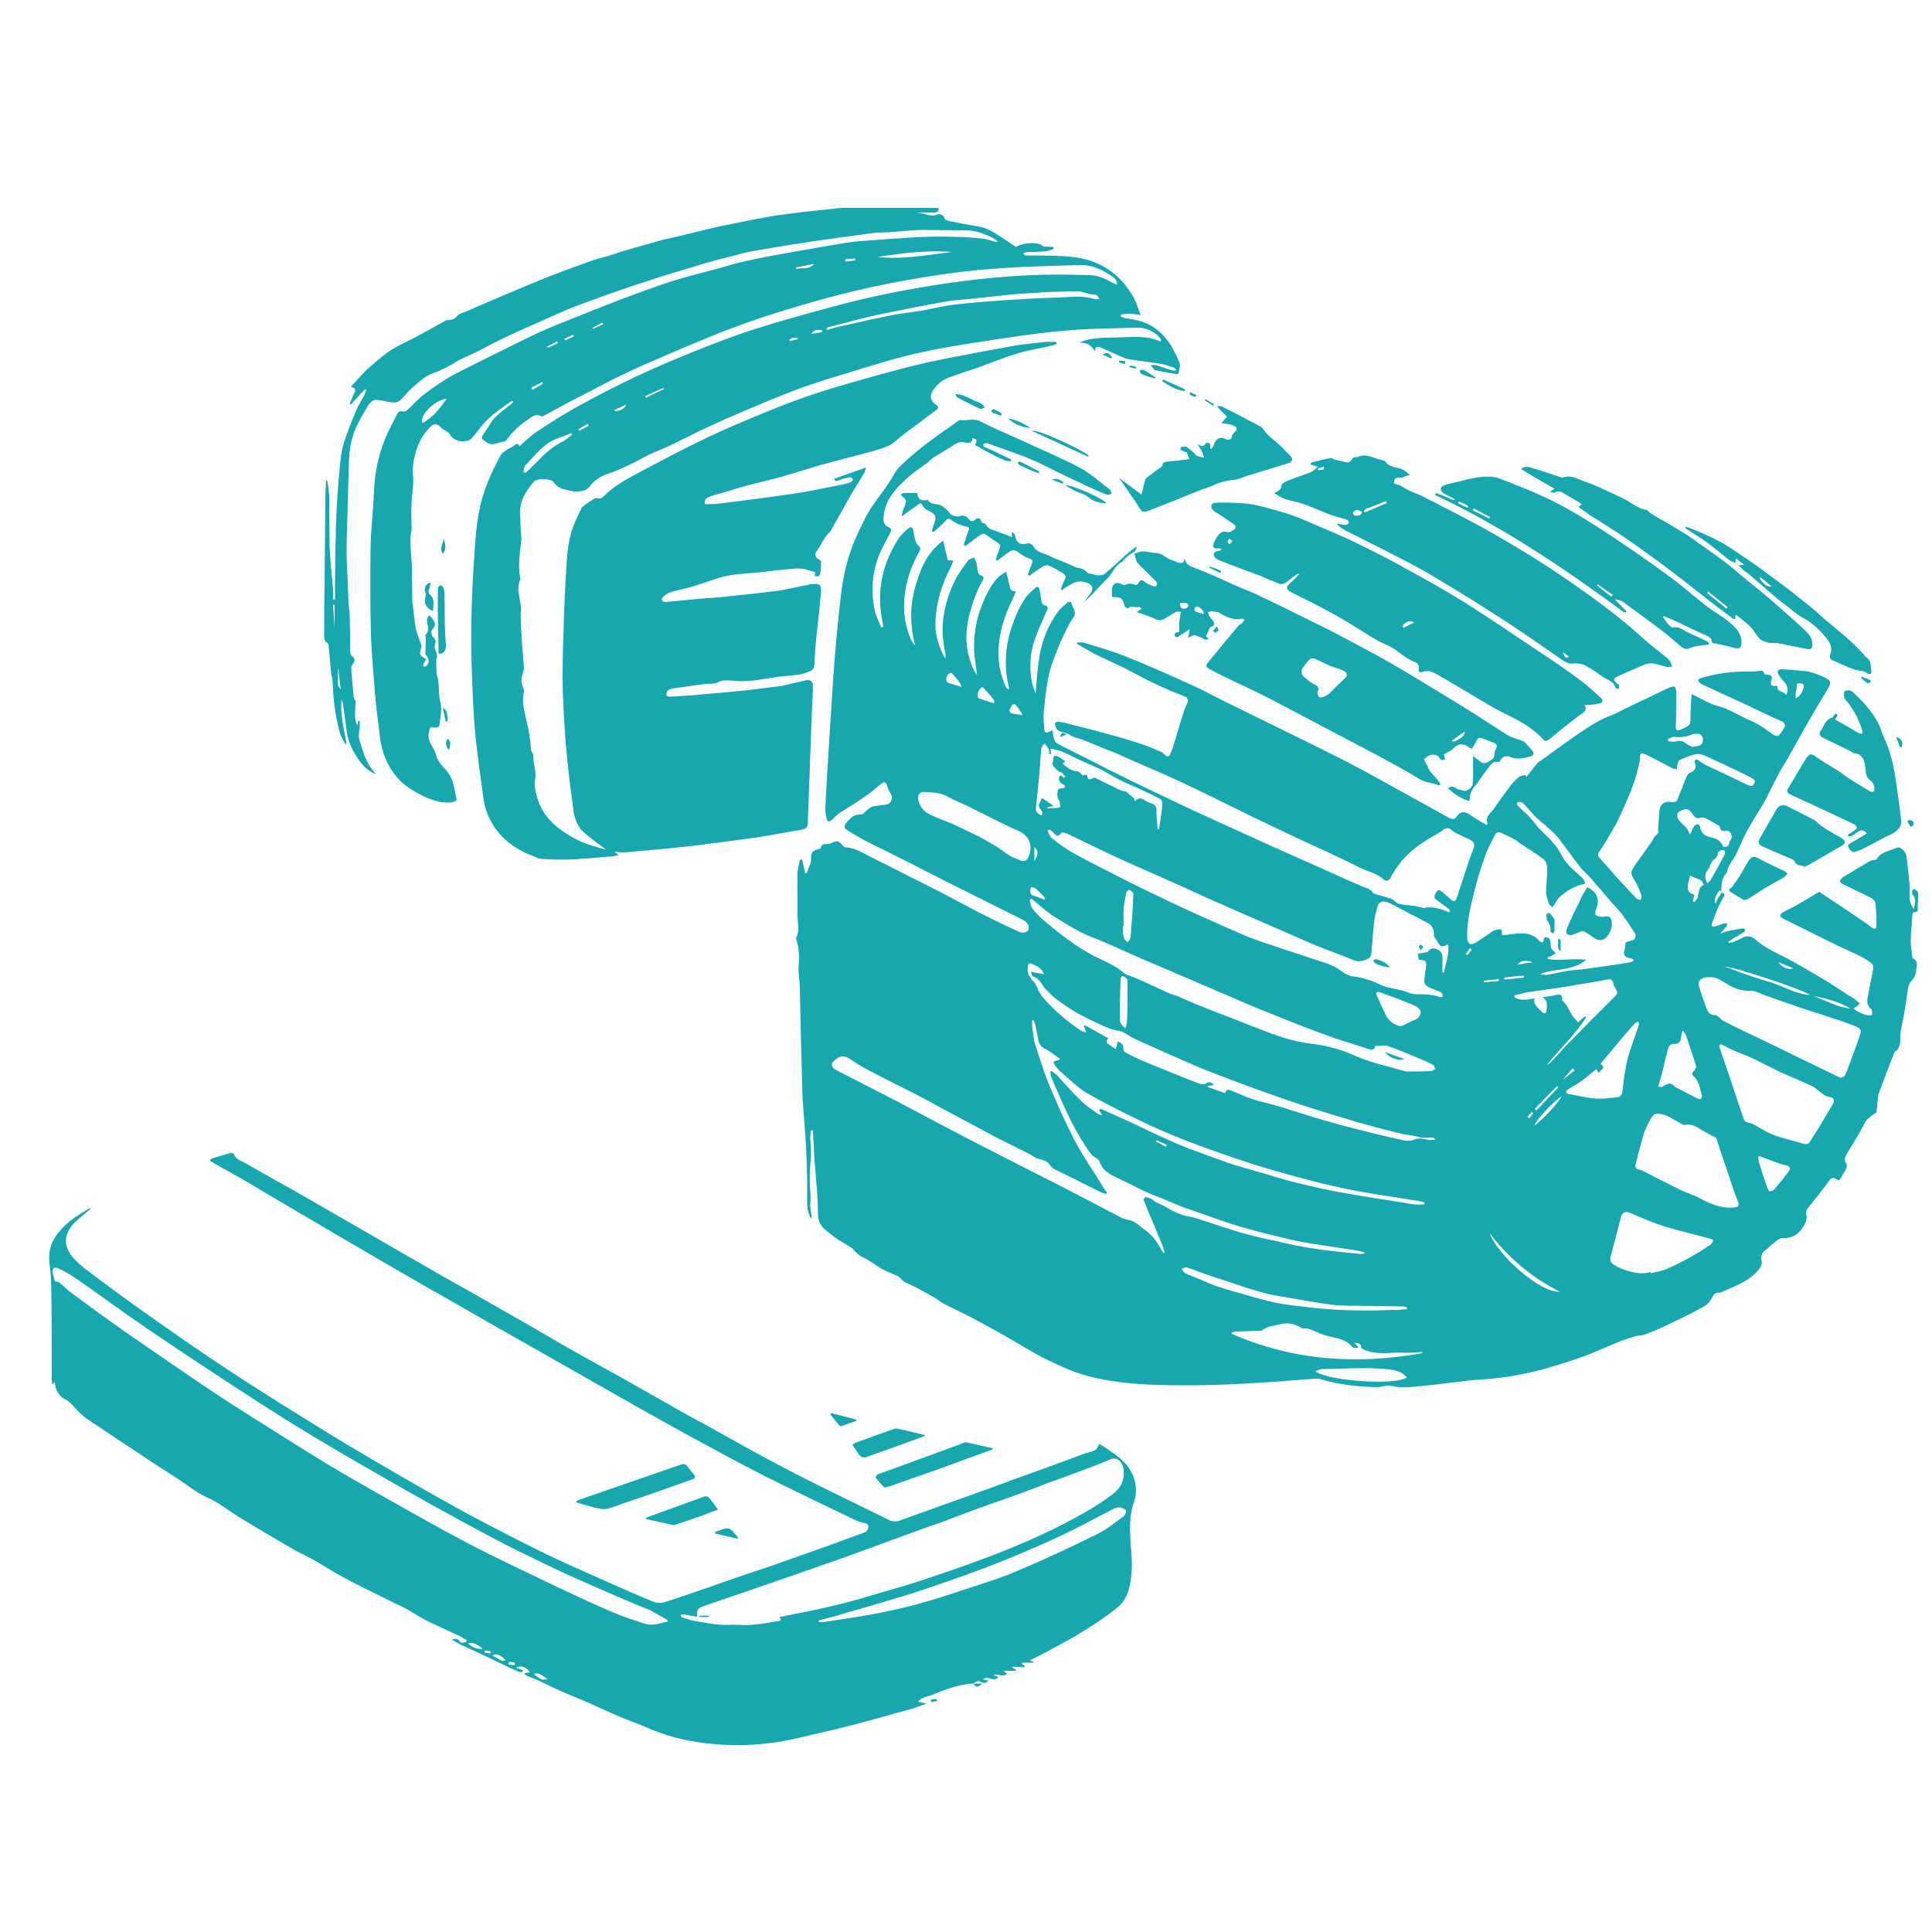 <?xml version="1.0" encoding="UTF-8"?> <!-- Generator: Adobe Illustrator 23.0.3, SVG Export Plug-In . SVG Version: 6.00 Build 0) --> <svg xmlns="http://www.w3.org/2000/svg" xmlns:xlink="http://www.w3.org/1999/xlink" version="1.1" id="Capa_1" x="0px" y="0px" viewBox="0 0 500 500" style="enable-background:new 0 0 500 500;" xml:space="preserve"> <style type="text/css"> .st0{fill:url(#SVGID_1_);} .st1{fill:url(#SVGID_2_);} .st2{fill:url(#SVGID_3_);} .st3{fill:url(#SVGID_4_);} .st4{fill:url(#SVGID_5_);} .st5{fill:url(#SVGID_6_);} .st6{fill:url(#SVGID_7_);} .st7{fill:url(#SVGID_8_);} .st8{fill:url(#SVGID_9_);} .st9{fill:url(#SVGID_10_);} .st10{fill:url(#SVGID_11_);} .st11{fill:url(#SVGID_12_);} .st12{fill:url(#SVGID_13_);} .st13{fill:url(#SVGID_14_);} .st14{fill:url(#SVGID_15_);} .st15{fill:url(#SVGID_16_);} .st16{fill:url(#SVGID_17_);} .st17{fill:url(#SVGID_18_);} .st18{fill:url(#SVGID_19_);} .st19{fill:url(#SVGID_20_);} .st20{fill:url(#SVGID_21_);} .st21{fill:url(#SVGID_22_);} .st22{fill:url(#SVGID_23_);} .st23{fill:url(#SVGID_24_);} .st24{fill:url(#SVGID_25_);} .st25{fill:url(#SVGID_26_);} .st26{fill:url(#SVGID_27_);} .st27{fill:url(#SVGID_28_);} .st28{fill:url(#SVGID_29_);} .st29{fill:url(#SVGID_30_);} .st30{fill:url(#SVGID_31_);} .st31{fill:url(#SVGID_32_);} .st32{fill:url(#SVGID_33_);} .st33{fill:url(#SVGID_34_);} .st34{fill:url(#SVGID_35_);} .st35{fill:url(#SVGID_36_);} .st36{fill:url(#SVGID_37_);} .st37{fill:url(#SVGID_38_);} .st38{fill:url(#SVGID_39_);} .st39{fill:url(#SVGID_40_);} .st40{fill:url(#SVGID_41_);} .st41{fill:url(#SVGID_42_);} .st42{fill:url(#SVGID_43_);} .st43{fill:url(#SVGID_44_);} .st44{fill:url(#SVGID_45_);} .st45{fill:url(#SVGID_46_);} .st46{fill:url(#SVGID_47_);} .st47{fill:url(#SVGID_48_);} .st48{fill:url(#SVGID_49_);} .st49{fill:url(#SVGID_50_);} .st50{fill:url(#SVGID_51_);} .st51{fill:url(#SVGID_52_);} .st52{fill:url(#SVGID_53_);} .st53{fill:url(#SVGID_54_);} </style> <g> <linearGradient id="SVGID_1_" gradientUnits="userSpaceOnUse" x1="206.126" y1="233.769" x2="496.833" y2="233.769"> <stop offset="0.418" style="stop-color:#18A7AE"></stop> <stop offset="0.429" style="stop-color:#18A7AE"></stop> <stop offset="0.5" style="stop-color:#18A7AE"></stop> </linearGradient> <path class="st0" d="M445.5,231c0.7,0.1,0.9,0.4,0.6,1.1c-0.4,0.8-0.9,1.6-1.3,2.4c-0.2,0.4-0.3,0.8-0.5,1.2 c-0.4,1-0.8,2.1-1.2,3.1c-0.1,0.3-0.2,0.7-0.1,0.8c0.1,0.2,0.6,0.3,0.8,0.2c0.7-0.2,1.4-0.5,2.2-0.8c0.3-0.1,0.7,0,1.1,0 c-0.1,0.3-0.2,0.6-0.4,0.9c-0.4,0.5-0.9,1-1.5,1.7c0.9-0.3,1.5-0.5,2.2-0.7c1.1-0.2,2.2-0.4,3.3-0.6c1-0.1,1.2,0.3,0.7,0.9 c-1.4,0.8-2.7,1.6-4.1,2.5c0,0.1,0,0.2,0.1,0.3c0.5-0.1,1-0.1,1.4-0.3c0.8-0.3,1.5-0.7,2.3-1.1c1.2-0.6,2.4-0.2,3.4,0.7 c1.1,1,2.4,1.8,3.7,2.5c1.9,1.1,4,2,5.9,3.1c2.7,1.5,5.4,3.1,8.1,4.7c2.2,1.3,4.4,2.8,6.5,4.2c0.4,0.2,0.8,0.4,1.2,0.7 c0.5,0.4,0.9,0.8,1.4,1.2c-0.2,0.3-0.3,0.3-0.3,0.4c-0.4,0.3-0.9,0.6-1.3,0.9c0.4,0.3,0.9,0.7,1.3,0.9c0.7,0.3,1.3,0.6,2,0.8 c0.5,0.1,1,0,1.5,0c-0.1-0.5,0.1-1.3-0.2-1.5c-1.4-1.1-1.1-2.5-0.8-3.9c0.4-2.2,0.9-4.4,1.3-6.6c0.1-0.4-0.1-1.1-0.5-1.4 c-0.8-0.7-1.7-1.2-2.6-1.7c-2.4-1.2-4.8-2.2-7.2-3.4c-4.3-2.1-8.6-4.3-12.9-6.4c-0.4-0.2-0.9-0.5-0.9-0.7c0-0.4,0.4-0.8,0.7-1 c1.3-0.7,2.7-1.3,4-2.1c1.8-1,3.5-2.1,5.4-3.2c4.1,2.7,8.3,5.5,12.4,8.3c0.4,0.3,0.8,0.7,1.3,1c0.6,0.4,1.2,0.3,1.1-0.5 c0-2,0-4.1-0.3-6.1c-0.1-0.5-0.9-1.1-1.6-1.4c-2.2-1.1-4.4-2.1-6.6-3.2c-0.4-0.2-1-0.6-0.9-0.8c0-0.4,0.5-0.9,0.8-1.1 c2.3-1.4,4.6-2.8,7-4.2c0.4-0.2,1-0.2,1.6-0.3c1-2,3.4-2.3,5.3-3.1c0.9-0.4,2.4,1,2.5,2.2c0.3,2.5,0.6,5,0.8,7.5 c0.1,1.3-0.1,2.7,0.1,4c0.1,0.8,0.6,1.5,1,2.2c0.2-1.3,0.8-2.6-0.3-3.7c-0.2-0.2-0.2-0.8-0.1-1.2c0-0.1,0.5-0.4,0.6-0.3 c0.4,0.2,0.7,0.5,0.9,0.9c0.1,0.3,0,0.8,0,1.1c0,0.7,0,1.4-0.1,2.1c-0.1,0.8,0.5,1.9-1,1.9c-0.2,0-0.4,0.6-0.4,0.9 c-0.1,0.9-0.1,1.8-0.2,2.7c-0.1,1.3-0.2,2.7-0.2,4c0,1.4,0.3,2.8,0.4,4.1c0,0.1,0,0.2,0.1,0.2c1.6,0.7,1,2,0.9,3.1 c0,1.3-0.7,2.2-1.5,3.1c-0.4,0.4-0.5,1-0.6,1.6c-0.4,2.4-0.7,4.8-1.1,7.1c-0.3,1.6-0.7,3.2-0.9,4.9c-0.1,0.9,0.2,1.7-0.2,2.7 c-0.3,0.6-0.3,1.2-1,1.5c-0.3,0.1-0.5,0.7-0.6,1.1c-1.3,3.2-2.5,6.4-3.7,9.7c-0.3,0.7-0.3,1.5-0.4,2.3c-0.1,0.9-0.1,1.8-0.3,2.6 c-0.1,0.3-0.4,0.5-0.7,0.7c-1,0.6-1.8,1.3-2.4,2.4c-1.4,2.7-3,5.3-4.6,7.9c-0.4,0.8-0.7,1.5-0.1,2.4c0.2,0.3,0.2,0.8,0.1,1.1 c-0.4,0.9-1,1.8-1.5,2.7c-0.3,0.6-0.6,0.6-1.1,0.3c-0.8-0.6-1.4-0.4-2,0.5c-1.7,2.3-3.4,4.5-5.2,6.7c-0.6,0.7-0.8,1.3-0.6,2.2 c0.2,1-0.2,1.8-0.7,2.7c-1.3,2.1-2.8,3.2-5.4,3.1c-1-0.1-2.2,1.3-3.2,2c-0.4,0.3-0.7,0.7-1.1,1c-1.1,0.7-1.5,1.7-1.2,3 c0.2,0.8-0.2,1.4-0.7,2.1c-2.6,3.3-6.5,4.4-10.1,6.1c-1.6-0.3-1.8,1-2.5,2c-0.5,0.8-1.4,1.5-2.3,1.9c-2.8,1.5-5.6,2.9-8.4,4.2 c-2,1-4.1,1.9-6.3,2.7c-0.8,0.3-1.8,0.2-2.7,0.5c-1.5,0.5-3.1,1-4.5,1.6c-2.8,1.1-5.5,2.4-8.4,3.5c-2.2,0.8-4.5,1.5-6.7,2.2 c-5.1,1.6-10.2,2.8-15.4,3.4c-2.3,0.3-4.7,0.4-7.1,0.6c-0.3,0-0.5,0-0.8,0.1c-4.4,0.5-8.7,1.1-13.1,1.5c-1.5,0.2-2.9,0.2-4.4,0.2 c-1.1,0-2.2-0.4-3.3-0.4c-0.9,0-1.8,0.4-2.7,0.4c-4.9-0.1-9.8-0.6-14.5-2c-0.5-0.2-1.1-0.2-1.7-0.2c-12.4,1-24.7,1.9-37.1,1.7 c-7.3-0.1-14.6-0.5-21.7-2.4c-3.7-1-7.3-2.6-10.7-4.3c-3.9-1.9-7.5-4.3-11.3-6.4c-3.5-2-7-3.9-10.6-5.7c-1.4-0.7-2.9-1.4-4.3-2.1 c-1-0.5-1.8-1.2-2.8-1.8c-1.8-1-3.5-2-5.3-2.9c-0.8-0.4-1.7-0.7-2.5-1.2c-0.4-0.2-0.7-0.7-1.1-1c-0.2-0.1-0.3-0.3-0.5-0.4 c-1.7-0.8-3.5-1.4-5-2.4c-1.4-0.9-2.7-1.9-4.3-2.6c-0.6-0.3-1.2-0.9-1.7-1.3c-0.3-0.3-0.5-0.7-0.9-1c-1.5-1-3.2-1.8-4.6-2.9 c-1.8-1.5-4.2-2.6-4.2-5.8c0-3.9-0.4-7.8-0.7-11.6c-0.1-0.8-0.1-1.5-0.2-2.3c-0.1-2.5-0.3-5-0.4-7.5c0-0.1-0.1-0.3-0.1-0.4 c-0.1,0-0.3,0-0.4,0c-0.1,0.7-0.2,1.4-0.2,2.1c0.1,1.9,0.3,3.8,0.1,5.8c-0.3,2.6-0.3,5.3-0.1,7.9c0.1,1.1,0.1,2.1,0,3.2 c-0.1,0.7,0.1,1.5,0.2,2.3c0.1,0.5,0.2,1.1,0.1,1.7c-0.8-1.3-1.1-2.6-1.1-4.1c0-0.7,0-1.4,0-2.1c0-2.6,0-5.2-0.1-7.7 c-0.1-2.7-0.2-5.3-0.4-8c-0.2-3.1-0.5-6.2-0.7-9.3c-0.1-2.4-0.1-4.9-0.2-7.3c-0.1-3.8-0.2-7.6-0.3-11.4c-0.1-3.3-0.1-6.5-0.2-9.8 c0-1.4-0.2-2.7-0.3-4.1c0-0.5-0.1-1.1,0-1.6c0.1-2.3,0.2-4.6-0.6-6.9c-0.1-0.2-0.1-0.4,0-0.6c0.9-1.8,0.3-3.7,0.3-5.6 c0-3.6-0.1-7.2,0-10.8c0-1.2,0.4-2.5,0.6-3.7c0.2,0,0.4,0,0.6,0c0.3,1.2,0.5,2.3,0.8,3.6c0.2-0.1,0.4-0.2,0.5-0.4 c0.3-1.3,1.2-2.3,1-3.8c-0.1-1.2,0.6-1.9,1.8-2.1c0.3-0.1,0.7-0.2,0.7-0.3c0.2-1.3,1.2-1,2-1.1c0.3-0.1,0.7-0.1,1-0.3 c1.1-0.6,1.7-0.5,2.5,0.5c0.3,0.3,0.6,0.7,1,0.7c2.2,0.1,4,1.2,5.9,2.2c3.6,1.8,7.2,3.6,10.7,5.4c3.5,1.8,7.1,3.5,10.6,5.4 c2.9,1.5,5.7,3.1,8.6,4.5c2.9,1.5,5.9,2.9,8.9,4.3c1,0.5,2.2,0.2,2.5-0.4c0.4-0.9-0.1-2-1.1-2.5c-5.4-2.7-10.8-5.4-16.2-8.1 c-4.3-2.1-8.5-4.3-12.8-6.5c-4.1-2.1-8.3-4.1-12.4-6.2c-1.5-0.8-3-1.7-4.4-2.6c-0.9-0.5-0.7-1.2-0.2-1.8c1-1.2,1.9-2.3,3.8-2.2 c0.6,0,1.2-0.9,1.9-1.4c0.4-0.3,0.8-0.6,1.2-0.7c1.1-0.2,2.3-0.3,3.5-0.5c1.3-0.2,1.8-1.7,1.1-2.8c-0.4-0.6-0.7-1.3-0.9-2 c-0.3-0.9-0.7-1.2-1.5-0.6c-1.3,1-2.5,2.2-3.9,3.1c-2.2,1.6-4.6,3-6.9,4.5c-0.7,0.5-1.3,1.1-1.9,1.7c-0.7,0.7-1.3,0.6-1.5-0.3 c-0.2-1.1-0.4-2.2-0.3-3.2c0.6-10.9,1.3-21.7,2-32.6c0.5-7.5,1.2-15,2.1-22.5c0.7-6,2.3-11.7,5.1-17.1c0.8-1.7,1.6-3.4,2.6-4.9 c1.4-2.1,3-4.1,4.4-6.2c1.1-1.5,1.8-3.3,3.1-4.6c2.4-2.3,5-4.5,7.7-6.5c2.4-1.8,4.9-3.5,7.3-5.2c0.2-0.1,0.3-0.3,0.5-0.3 c1.8,0.3,3.5-0.6,5.4,0.4c3.3,1.7,6.7,3.1,10,4.6c5.1,2.4,10.4,4.6,15.4,7.2c2.9,1.5,5.4,3.8,8,5.8c0.3,0.2,0.3,0.7,0.5,1.1 c-0.4,0.1-0.9,0.3-1.3,0.2c-1.7-0.6-3.3-1.4-4.9-2.1c-1.9-0.9-3.8-1.8-5.7-2.7c-2.3-1.1-4.6-2.3-6.9-3.4c-1.8-0.8-3.7-1.6-5.6-2.3 c-2.4-0.9-4.8-1.7-7.3-2.6c-0.3-0.1-0.5-0.2-0.8-0.2c-0.2,0-0.6,0.1-0.7,0.3c-0.1,0.2,0.1,0.6,0.3,0.7c0.6,0.3,1.3,0.5,1.9,0.8 c1.7,0.8,3.3,1.6,5,2.4c0,0.2-0.1,0.3-0.1,0.5c-0.6-0.1-1.2-0.1-1.7-0.3c-1.4-0.6-2.7-1.3-4.1-2c-1.2-0.6-2.3-1.3-3.4-1.9 c0.5-1.3,0.5-1.5-0.7-1.8c-0.1,1.4-1,1.3-2.1,1.1c-1.6-0.4-2.7,0.7-3.9,1.4c-1.5,0.9-3,1.8-4.4,2.7c-0.4,0.3-0.8,0.7-1.2,1.1 c-1.8,1.3-3.6,2.5-5.3,4c-2.7,2.5-5.4,5.2-6,9.1c-0.2,1.4-0.5,2.9,1.3,3.7c0.8,0.4,0.5,1,0.2,1.6c-0.9,1.7-1.8,3.3-2.6,5.1 c-2,4.8-2.4,9.8-1.3,14.8c0.3,1.5,1.1,2.9,1.7,4.4c0.2-0.1,0.3-0.1,0.5-0.2c-0.1-0.6-0.2-1.2-0.3-1.8c-1.5-7.6,0.1-14.6,4.3-21.1 c0.6-0.9,1.5-1.7,2.3-2.4c0.8-0.7,1.3-0.5,1.5,0.5c0.1,0.7,0.2,1.4,0.4,2.1c0.2,0.5,0.3,1.3,0.7,1.5c0.9,0.6,0.7,1.2,0.3,2 c-2,3.5-3.3,7.3-3.7,11.4c-0.4,3.9,0.1,7.7,1.8,11.4c0.2,0.4,0.5,0.8,0.9,1.2c-1.2-4.8-1.4-9.6-0.1-14.5c1.3-4.7,2.9-9.3,7.4-12.6 c0.4,1.9,0.8,3.5,1.2,5.1c0.4,0,0.7,0,1.4,0.1c-0.2,0.6-0.4,1.1-0.6,1.6c-2.6,4.9-4.1,10.1-4,15.7c0,2.1,1.4,6.6,2.6,8 c0-0.7,0-1.3-0.1-1.7c-1.5-6.5-0.3-12.6,2.5-18.4c0.9-1.9,2.2-3.5,3.4-5.2c0.3-0.4,1-0.6,1.6-0.8c0.2,0.5,0.5,0.9,0.6,1.4 c0.2,0.8,0.2,1.6,0.4,2.4c0.1,0.3,0.4,0.8,0.7,0.8c1,0.2,0.8,0.8,0.5,1.4c-1.6,2.7-2.6,5.7-3.4,8.7c-1.3,5-1.1,10,1.3,14.7 c0.2,0.3,0.4,0.6,0.7,1.1c-0.3-2.3-0.7-4.3-0.8-6.4c-0.2-5.9,1.3-11.4,4.3-16.5c1-1.6,2.1-3,4-3.9c0.3,1.2,0.6,2.2,0.8,3.3 c0.2,1,0.3,1.8,1.7,1.7c-0.3,0.8-0.5,1.4-0.8,2c-2.1,4.2-3.5,8.5-3.7,13.2c-0.1,3.4,0.5,6.6,2,9.7c0.1,0.2,0.3,0.4,0.7,0.5 c0-0.3,0-0.6-0.1-0.9c-1.5-6.5-0.5-12.6,2.1-18.6c0.6-1.4,1.4-2.9,2.3-4.2c0.7-1,1.7-1.8,2.6-2.6c0.5-0.5,0.9-0.1,1,0.4 c0.2,0.9,0.4,1.9,0.5,2.9c0.1,0.7,0.2,1.1,1,1.3c1,0.3,0.6,0.9,0.3,1.6c-1.1,2.5-2.2,4.9-3.1,7.5c-1.2,3.6-1.3,7.3-0.6,11 c0.2,0.9,0.6,1.7,0.9,2.7c0.3-3.4,0.5-6.5,1-9.6c0.7-4.3,2.3-8.2,4.9-11.7c0.7-0.9,1.6-1.6,2.4-2.3c0.2-0.2,0.9-0.1,0.9-0.1 c0.2,1.2,1.4,2.3,0.8,3.6c-0.4,0.8-1,1.5-1.4,2.3c-0.9,1.9-1.9,3.8-2.7,5.8c-0.9,2.4-2,4.9-2.5,7.4c-0.7,3.2-1,6.5-1.3,9.8 c-0.1,1.4,0.1,2.8,0.2,4.3c0,0.2,0.4,0.7,0.5,0.6c0.5-0.1,1-0.4,1.6-0.6c0.1,0.6,0.1,1.4,0.4,2.2c0.1,0.4,0.4,1,0.8,1.2 c2.4,1.3,4.9,2.5,7.3,3.7c2.8,1.4,5.6,2.9,8.5,4.3c5.6,2.8,11.3,5.5,17,8.2c7.7,3.6,15.5,7.1,23.2,10.6c4.4,2,8.8,3.9,13.3,5.9 c3.1,1.4,6.3,2.9,9.4,4.2c1.1,0.5,2.3,0.6,3,1.7c0.2,0.3,0.7,0.4,1,0.5c1.3,0.4,2.7,0.7,4,1.2c0.6,0.3,1.1,1.1,1.7,1.2 c1.4,0.3,2.9,0.4,4.4,0.6c0.5,0.1,1,0.2,1.4,0.3c0.2,0,0.4,0.2,0.5,0.2c2.3-0.5,4.4,0.1,6.4,1c0.1,0,0.2,0,0.3,0 c0.1,0,0.1-0.1,0.3-0.2c-0.1-0.2-0.2-0.5-0.4-0.6c-1-0.7-2-1.5-3-2.2c-0.8-0.5-0.9-1-0.2-2.1c0.5-0.8,0.9-0.6,1.5-0.1 c0.7,0.6,1.4,1.2,2.1,1.8c0.3,0.3,0.8,0.7,1.1,0.6c0.3-0.1,0.6-0.7,0.7-1.1c1.1-3.3,2.2-6.7,3.3-10c0.3-0.9,0.7-1.8,1-2.7 c0.3-0.9,0-1.6-0.8-2c-1.2-0.6-2.4-1.1-3.6-1.7c-0.5-0.2-0.9-0.5-1.3-0.9c-0.8-0.7-1.5-0.6-2.4,0.1c-1,0.8-2.3,1.4-3.4,2.1 c-3.5,2.1-6.6,4.6-8.8,8.1c-0.5,0.7-0.9,1.5-1.3,2.2c-0.4,0.7-1.1,0.8-1.6,0.4c-1.8-1.7-4.3-2.2-6.4-3.2 c-5.3-2.7-10.7-5.1-16.1-7.6c-5-2.4-10-4.7-15-7.2c-4.9-2.4-9.7-4.8-14.6-7.1c-4-1.9-8.1-3.6-12.2-5.4c-1.6-0.7-3.1-1.4-4.7-2.1 c-0.9-0.4-1.9-0.8-2.8-1.1c-2.1-0.9-4.2-1.7-6.3-2.6c-1.1-0.4-2.5-0.6-3.4-1.3c-1.1-0.8-2.9-0.3-3.5-2c-0.4-1-0.2-1.3,0.8-1.3 c0.4,0,0.9,0.1,1.3,0.2c4,1,8,2,11.9,3.1c2.7,0.7,5.3,1.5,8,2.4c1.6,0.5,3.3,1.2,4.9,1.9c0.5,0.2,0.9,0.5,1.2,0.8 c0.9,0.8,1.2,0.8,1.7-0.3c0.5-1.2,0.8-2.4,1.2-3.6c0.7-2.4,1.4-4.8,2.2-7.2c0.2-0.7,0.6-1.4,0.9-2.2c0.3-0.8,0.1-1.4-0.8-1.7 c-2.6-1-5.2-2.1-7.7-3.3c-2.6-1.2-5.2-2.7-7.8-4c-2.6-1.3-5.2-2.4-7.8-3.7c-1.5-0.8-3-1.7-4.5-2.6c0-0.1,0.1-0.2,0.1-0.3 c0.6,0,1.2-0.1,1.7,0c3.4,1.1,6.8,2,10.1,3.3c5.8,2.3,11.5,4.8,17.2,7.4c3.6,1.6,7,3.5,10.5,5.2c9.5,4.7,19.1,9.3,28.6,14.1 c7.1,3.6,14,7.6,21,11.4c2.3,1.3,4.7,2.6,7,3.9c0.9,0.5,1.6,0.5,2.2-0.4c0.7-1.1,1.8-1.3,2.9-0.6c1.1,0.7,2.2,1.4,3.3,2.1 c0.5,0.3,1,0.5,1.4,0.8c0.2-0.2,0.3-0.3,0.3-0.3c-0.8-1.9,0.9-2.8,1.7-4c1.4-2.1,2.9-4.1,4.4-6.1c0.6-0.8,1.4-1.5,2.1-2.1 c0.4-0.3,1-0.3,1.6-0.4c0.1,0.1,0.2,0.3,0.3,0.4c0.9-1.1,1.7-2.2,2.6-3.3c0.2-0.2,0.4-0.5,0.7-0.6c3.4-2.4,6.7-4.9,10.1-7.2 c2.7-1.8,5.4-3.7,8.6-4.8c1.4-0.5,2.7-1.4,4.1-2c3.5-1.7,7-3.3,10.5-5c1.7-0.8,2.1-0.5,2.1,1.3c0,2.9,0,5.8-0.1,8.6 c0,1,0.3,1.2,1.3,0.8c2.6-1.1,2.5-1.1,2.5-3.9c0-1.7,0.2-3.5,0.3-5.3c1.8,0.9,3.4,1.8,5,2.5c1.3,0.6,2.8,0.8,4.1,1.4 c1.4,0.6,2.8,1.4,4.2,2.1c1.4,0.7,2.8,1.2,4.1,2c1.2,0.7,2.3,1.5,3.4,2.3c1.1,0.8,1.7,0.8,2.4-0.4c0.2-0.3,0.4-0.6,0.6-0.9 c0.6-0.8,0.4-1.5-0.5-1.9c-2.8-1.3-5.7-2.6-8.5-4c-1.3-0.6-2.6-1.2-3.9-1.8c-2.7-1.2-5.4-2.5-8-3.7c-0.3-0.1-0.6-0.3-0.8-0.5 c-0.2-0.2-0.4-0.5-0.4-0.8c0-0.1,0.4-0.3,0.6-0.4c4.1-1.2,8.2-1.8,12.5-1.7c0.8,0,1.6,0,2.3-0.1c0.7-0.1,1.5-0.4,1.7,0.7 c0,0.1,0.5,0.2,0.8,0.2c1,0,1.3,0.5,1.1,1.3c-0.4,1.6-0.3,1.7,1.5,1.6c-0.3,1.8,1.8,1.2,2.2,2.4c0.7-1,0.4-2.6-0.3-3.3 c-0.7-0.6-1.2-1.4-1.7-2.2c-0.5-0.8,0.2-1.2,0.9-1.2c1.7,0.1,3.4,0.2,5.1,0.4c0.9,0.1,1.8,0.1,2.6,0.4c1.5,0.5,3,1,4.3,1.8 c0.8,0.5,0.6,1.4,0.1,2.2c-2,3.3-4,6.7-5.9,10c-1.6,2.8-3.1,5.6-4.7,8.4c-0.8,1.4-1.7,2.7-2.4,4.1c-1.1,2.1-2.2,4.4-3.3,6.5 c-1,1.9-2.2,3.6-3.3,5.5c-0.8,1.4-1.6,2.7-2.3,4.2c-0.9,1.9-1.6,3.9-2.7,5.6c-0.7,1-1.4,2-1.6,3.2c0,0.2-0.2,0.4-0.3,0.6 C445.6,227.2,445.4,229.1,445.5,231c-0.1-0.2-0.2-0.4-0.4-0.7c-1.3,1.6-1.7,3.1-1,3.5c0.1-0.4,0.3-0.8,0.4-1.2 C444.9,232.1,445.2,231.6,445.5,231z M410.5,248.4c-3.7,3.1-8.2,2.1-11.9,3.7c0.5,0.2,1,0.2,1.5,0.2c2.3-0.3,4.5-1,6.9-1.2 c3.6-0.3,7.2-0.9,10.8-1.4c1.4-0.2,2.8-0.4,4.3-0.7c0.3-0.1,0.5-0.3,0.8-0.5c-0.3-0.2-0.5-0.4-0.8-0.5c-0.2-0.1-0.4,0-0.6-0.1 c-1.1-0.3-1.4-0.9-1.1-2c0.2-0.6,0.2-1.2,0.3-2c0.5-0.2,1.2-0.4,2.2-0.7c0.5-0.9,0.6-1.1,0-2c-1-1.6-2.1-3.2-3.2-4.7 c-0.9-1.2-2.1-2.3-3.1-3.5c-1.6-1.9-3.2-3.8-4.9-5.7c-0.9-1.1-2.1-2-2.9-3.1c-1.8-2.3-3.5-4.7-5.3-7.1c-0.6-0.8-1.4-1.5-2.2-2.3 c-1.2-1.1-2.5-2.1-3.7-3.2c-1.2-1.2-2.2-2.5-3.4-3.7c-0.3-0.3-1.1-0.5-1.4-0.3c-0.6,0.5,0,0.9,0.4,1.3c0.9,0.9,2,1.8,2.8,2.7 c1.1,1.2,1.9,2.5,3.1,3.6c1.8,1.7,3.6,3.4,4.8,5.7c0.9,1.8,2.1,3.2,3.6,4.5c0.7,0.6,1.3,1.1,1.9,1.7c0.4,0.4,0.6,0.9,0.9,1.6 c-2.7,0.5-4.8,1.8-6.6,3.4c-0.6,0.5-1,1.4-1.4,2c-0.2,0.2-0.4,0.5-0.6,0.7c-0.2-0.2-0.5-0.5-0.7-0.7c-0.2-0.3-0.3-0.7-0.4-1.1 c-0.2-0.7-0.5-1.4-0.5-2.1c0.1-2.1,0.3-4.3,0.3-6.4c0-0.7-0.4-1.7-1-2.2c-1.7-1.3-3.7-2.5-5.5-3.7c-0.4-0.3-0.8-0.5-1.1-0.8 c-0.5-0.4-1.1-0.7-1.6-1c-0.8-0.4-1.6-0.7-2.4-1.1c-0.8-0.5-1.4-0.5-1.9,0.4c-0.9,1.8-2,3.6-2.6,5.6c-1.2,3.3-2.2,6.6-3,10 c-0.9,3.6-1.7,7.3-1.6,11c0,0.6,0.3,1.3,0.7,1.6c0.3,0.2,1.1-0.1,1.6-0.4c1.4-0.9,2.7-1.8,4-2.7c0.4-0.3,0.9-0.5,1.4-0.6 c1.2-0.3,1.4,0,1.3,1.4c0.5,0,1-0.1,1.5-0.1c3-0.4,6-1,8.3,1.7c0.4,0.4,0.9,0.4,1-0.3c0.1-0.9,0.7-0.9,1.3-0.5 c0.3,0.2,0.5,0.8,0.5,1.2c0,0.9,0,1.7,0.9,2.2c0.2,0.1,0.2,0.4,0.4,0.6c-0.8,0.4-1.4,0.7-2.1,1c0,0.1,0,0.2,0.1,0.4 C403.7,248.8,407,247.9,410.5,248.4z M284.4,287.1c0.4,0,0.5-0.1,0.6-0.1c2.4,1.1,4.7,2.1,7.1,3.2c3.8,1.8,7.5,3.6,11.4,5.3 c2,0.9,4,1.7,6,2.4c2.9,1.1,5.9,2.2,8.8,3.2c2.8,0.9,5.6,1.7,8.5,2.5c2.6,0.8,5.3,1.6,7.9,2.3c3.9,0.9,7.9,1.9,11.8,2.6 c6.5,1.2,12.9,2.1,19.4,3.2c0.9,0.1,1.8,0,2.7,0c0-0.2,0-0.4,0.1-0.5c-0.8-0.2-1.5-0.4-2.3-0.5c-5.1-0.8-10.3-1.6-15.4-2.5 c-4.1-0.8-8.2-1.7-12.3-2.8c-5.2-1.4-10.5-2.8-15.6-4.5c-5.2-1.7-10.4-3.5-15.6-5.5c-4.2-1.6-8.4-3.4-12.5-5.4 c-4.6-2.2-9.3-4.6-13.7-7.1c-2.2-1.3-4.1-3.2-6.1-4.9c-0.6-0.5-1.3-1.1-1.8-1.8c-1.1-1.5-1-1.5,0.7-1.9c0,0,0.1-0.1,0.2-0.3 c-1.2-0.8-2.4-1.8-3.7-2.5c-1.4-0.6-1.8-1.6-2-2.9c-0.2-1.3-0.5-2.6-0.8-3.9c-0.1-0.2-0.3-0.4-0.4-0.7c-0.1,0-0.2,0.1-0.3,0.1 c0,0.4,0,0.8,0,1.2c0.1,1.2,0.3,2.4,0.5,3.7c0,0.2,0,0.4,0.1,0.6c1.1,3.4,2.1,6.8,3.4,10.1c2.1,5.2,4.4,10.3,6.9,15.2 c2.3,4.4,5.2,8.5,7.8,12.8c0.2,0.3,0.5,0.6,0.7,1c-0.1,0.1-0.1,0.2-0.2,0.3c-0.4-0.1-0.9-0.2-1.3-0.4c-3-1.5-6-3-9-4.5 c-1.5-0.8-3.4-1.3-4.2-2.5c-1-1.4-2.1-1.4-3.4-1.8c-0.6-0.2-1.1-0.7-1.7-1c-2.9-1.5-5.9-2.9-8.8-4.4c-2.8-1.5-5.6-3-8.4-4.5 c-4.2-2.2-8.3-4.5-12.5-6.7c-2.5-1.3-5.1-2.5-7.7-3.9c-3.1-1.6-6.3-3.1-9.1-5.1c-1.7-1.2-2.7-1-4.1,0.1c-1,0.7-1.1,1.7-0.1,2.4 c0.7,0.4,1.5,0.8,2.3,1.2c4.6,2.4,9.2,4.7,13.8,7.1c6.3,3.3,12.6,6.7,19,10c8.1,4.2,16.2,8.3,24.3,12.4c4.6,2.4,9.2,4.8,13.8,7.2 c0.9,0.5,1.8,1,2.8,1.1c1.2,0.2,2.1,0.8,3,1.6c0.7,0.6,1.5,1.1,2.2,1.7c0.5,0.5,1.1,1,1.5,1.5c0.9,1.2,1.6,2.5,2.4,3.8 c0.1-0.1,0.2-0.1,0.3-0.2c-0.1-0.4-0.2-0.7-0.3-1.1c-0.8-2-1.7-4.1-2.5-6.1c-0.9-2.1-1.8-4.2-2.6-6.3c-0.1-0.2,0.3-0.8,0.4-0.8 c0.5,0.1,1.1,0.2,1.6,0.5c0.5,0.2,0.8,0.7,1.3,0.9c0.8,0.4,1.7,0.7,2.5,1.2c1.9,1.2,3.9,2.1,6.2,2.5c1.2,0.2,2.3,0.6,3.5,1 c3.8,1.2,7.6,2.6,11.5,3.6c3.1,0.9,6.3,1.4,9.5,2.2c6.4,1.5,12.9,2.2,19.4,2.8c0.4,0,0.8,0,1.2-0.1c0-0.1,0-0.2,0-0.3 c-0.5-0.1-1.1-0.3-1.6-0.4c-2.4-0.4-4.7-0.7-7.1-1.1c-3.2-0.5-6.4-0.9-9.5-1.6c-4.7-1.1-9.4-2.2-14.1-3.6 c-4.7-1.4-9.4-3.2-14.1-4.8c-1.9-0.7-3.7-1.5-5.6-2.3c-1.8-0.7-3.6-1.4-5.3-2.2c-2.1-1-4.1-2.1-6.1-3c-2.1-1-4.3-1.9-5.1-4.4 c-0.1-0.3-0.4-0.7-0.7-0.9c-1.5-0.6-2.1-2-3-3.2c-3.6-5.5-6.1-11.5-8.7-17.5c-0.2-0.5-0.3-1.1-0.4-1.7c0.1-0.1,0.2-0.2,0.4-0.2 c0.4,0.3,0.8,0.6,1.2,0.9c2.1,2.3,4.2,4.7,6.4,6.8c1.3,1.3,2.9,2.3,4.4,3.4c0.2,0.2,0.6,0.2,1.1,0.3 C284.9,288.1,284.7,287.7,284.4,287.1z M271.6,214.7c-0.2,0.1-0.3,0.2-0.5,0.3c0.4,0.7,0.6,1.6,1.2,2c1.8,1.4,3.7,2.8,5.7,3.9 c4.7,2.6,9.5,4.9,14.3,7.4c1.8,0.9,3.5,1.7,5.3,2.6c3.6,1.7,7.2,3.5,10.8,5.1c4.2,1.9,8.4,3.8,12.6,5.6c2.7,1.2,5.6,2.2,8.4,3.1 c3.4,1.2,6.8,2.2,10.2,3.4c2.6,0.9,5.2,1.4,7.5,3.2c0.9,0.7,2.1,1.3,3.2,1.4c2.5,0.3,4.8,1.1,7.1,2.2c0.8,0.4,1.7,0.6,2.6,0.8 c0.9,0.2,1.9,0.4,2.8,0.6c1.2,0.3,2.4,1,3.7,1c2,0,4,0,6,0.7c0.3,0.1,0.6,0,0.9-0.1c-0.1-0.3-0.1-0.7-0.3-0.9 c-0.2-0.2-0.5-0.4-0.8-0.5c-0.8-0.3-1.7-0.6-2.5-1c-0.8-0.4-1.3-1-1.2-2c0.2-1,0.2-1.9,0.4-2.9c0.3-1.7,0-2.2-1.8-2.2 c-0.1-0.5-0.2-1.1-0.3-1.6c0.6-0.1,1-0.1,1.4-0.2c0.5-0.1,1.1-0.1,1.3-0.4c0.6-0.8,1.3-0.9,2.2-0.6c1,0.4,1.5,1.1,1.5,2.2 c0,1.3,0,2.6,0,3.9c0.1,0,0.3,0,0.4,0c0.4-2.4,1.4-4.7,1.1-7.3c-1.9,0.8-1.9,0.8-2.9-0.9c-0.2-0.3-0.4-0.5-0.6-0.8 c-0.1-0.2-0.3-0.5-0.2-0.7c0.1-1.4-0.5-2.6-1.7-3.2c-3-1.5-6-3.1-9-4.7c-0.7-0.4-1.5-0.7-2.3-0.8c-0.5,0-1.3,0.4-1.4,0.8 c-0.5,1.5-0.9,3-1.1,4.6c-0.3,2.6-0.4,5.3-0.7,7.9c0,0.5-0.2,1.2-0.6,1.4c-1.3,0.6-2.5,1.1-4,0.5c-3.3-1.4-6.8-2.6-10.2-4 c-6.5-2.8-13-5.7-19.5-8.5c-4.8-2.1-9.6-4.2-14.3-6.4c-5.1-2.3-10.2-4.5-15.3-6.8c-4.9-2.2-9.7-4.6-14.5-6.9 c-0.6-0.3-1.2-0.4-1.6-0.5c-0.5,0.4-0.9,1-1.2,0.9c-0.4,0-0.7-0.5-1.1-0.8C272.5,215.3,272.1,215,271.6,214.7z M442.7,252.9 c-2.5-0.1-3.5,0.9-2.9,2.7c0.6,1.7,1.1,3.4,1.7,5c0.4,1,0.8,2.2,2.4,2.1c0.3,0,0.7,0.3,1,0.6c0.4,0.3,0.7,0.7,1.1,0.9 c3.7,1.9,7.5,3.7,11.3,5.5c6.1,3,12.2,5.9,18.3,8.9c1,0.5,1.6,0.3,2-0.6c0.4-0.8,0.7-1.6,1-2.5c0.9-2.5,1.9-5,2.7-7.5 c0.5-1.4,0.3-1.8-1.1-2.4c-1.7-0.7-3.4-1.3-5.1-1.8c-2.2-0.8-4.5-1.5-6.7-2.2c-2.8-0.9-5.5-1.9-8.2-2.8c-1.4-0.5-2.8-1-4.2-1.5 c-1-0.4-2-1-3-0.9c-2.3,0.1-4.3-0.6-6.1-1.8C445.3,253.7,444.1,252.8,442.7,252.9z M267,232.6c-0.2,0.1-0.3,0.2-0.5,0.3 c0.2,0.7,0.2,1.6,0.6,2.1c0.8,1.1,1.7,2,2.7,2.9c2.2,1.9,4.4,3.7,6.8,5.4c2,1.5,4.1,2.8,6.3,4c2.8,1.4,5.7,2.5,8.1,4.6 c0.3,0.3,0.8,0.4,1.3,0.6c0.7,0.3,1.4,0.5,2.1,0.8c2.6,1.2,5.2,2.4,7.8,3.6c0.9,0.4,1.9,0.7,2.8,1c1.9,0.8,3.7,1.7,5.6,2.4 c2.4,1,4.8,1.9,7.2,2.8c3.9,1.5,7.7,3.1,11.6,4.5c3.5,1.3,7,2.2,10.7,2.6c3.8,0.5,7.5,1.6,11,3.2c4,1.7,8.3,2.6,12.4,3.8 c0.2,0.1,0.5,0.1,0.7,0.1c2,0,4.1,0,6.1-0.1c0.4,0,0.8-0.4,1.2-0.6c-0.3-0.4-0.4-1-0.8-1.1c-1.1-0.6-2.3-1.1-3.5-1.6 c-2.7-1.1-5.4-2.3-8.1-3.2c-0.9-0.3-2.1,0-3.2,0c-0.4,1.6-1.5,0.8-2.3,0.6c-3.7-1.2-7.5-2.3-11.2-3.7c-5.7-2.1-11.4-4.4-17.1-6.7 c-3.2-1.3-6.4-2.8-9.6-4.1c-6.5-2.8-13-5.6-19.6-8.4c-3.5-1.5-6.9-3.1-10.4-4.6c-2-0.9-4-1.5-5.9-2.5c-2.4-1.2-4.7-2.7-7-4.1 c-0.5-0.3-1-0.6-1.4-1C270,235.2,268.5,233.9,267,232.6z M429.3,215.3c-0.1-0.1-0.2-0.1-0.2-0.2c0.1-1.6,0.2-3.2,0.3-4.8 c0.1-2.2,1.3-3.1,3.5-2.7c0.3,0.1,1-0.2,1.1-0.4c0.8-2,1.6-4,2.4-6c0.2-0.5,0.5-1,0.9-1.2c1.2-0.5,1.9-1.1,1.3-2.6 c-0.1-0.2,0.1-0.7,0.2-0.8c0.1-0.1,0.6,0,0.8,0.2c0.6,0.4,1.1,0.8,1.7,1.1c2,1,4.1,1.9,6.1,2.9c1.7,0.8,3.3,1.6,5,2.4 c0.7,0.3,1.2,0.3,1.6-0.4c0.4-0.7,0-1.1-0.6-1.4c-0.7-0.4-1.5-0.8-2.3-1.2c-3.3-1.6-6.5-3.1-9.8-4.6c-0.8-0.3-1.7-0.6-2.5-0.4 c-1.4,0.3-2.8,0.9-4.1,1.5c-0.4,0.2-0.5,0.9-0.6,1.4c-0.1,0.3-0.1,0.7-0.1,1c-0.4-0.1-0.7-0.1-1.1-0.2c-0.3-0.1-0.6-0.4-0.9-0.5 c-2.1-1.1-4.1-2.2-6.2-3.2c-1.1-0.5-1.4-0.2-1.4,0.9c0,0.2,0.1,0.4,0,0.6c-0.9,5.2-3.1,9.9-5.2,14.6c-0.4,0.9-0.8,1.7-1.3,2.5 c-1.2,2.1-2.4,4.3-3.8,6.3c-0.7,0.9-0.7,1.4,0,2.1c1.4,1.5,2.7,3,4,4.5c1.8,2,3.6,3.9,5.4,5.8c0.2,0.3,0.7,0.3,1.1,0.4 c0.1-0.4,0.3-0.8,0.2-1.2c-0.5-1.3-1-2.7-1.8-3.9c-1-1.6-1.1-2,0-3.7c1.2-1.7,2.5-3.5,3.7-5.2c0.6-0.8,1.1-1.7,1.6-2.5 C428.6,216.2,429,215.7,429.3,215.3z M444.2,294.5c-1.3-0.7-2.6-1.3-3.7-2c-1.3-0.8-2.6-1.7-4.3-1.4c-0.3,0.1-0.7,0-1-0.2 c-1.4-0.8-2.8-1.7-4.2-2.3c-0.9-0.3-2.5-0.6-3-0.1c-1.1,1.2-1.7,2.9-2.4,4.4c-0.3,0.7-0.5,1.5-0.7,2.3c-0.6,2.1-1.1,4.1-1.6,6.2 c-0.2,0.7,0.1,1.2,0.9,1.3c0.6,0.1,1.2,0.4,1.7,0.7c3,1.5,6,3.1,9.1,4.6c1.5,0.7,3.2,1.2,4.7,2c2.8,1.5,5.7,2.8,9,2.5 c1.1-0.1,1.5-0.4,1.1-1.5c-0.3-0.8-0.6-1.5-0.9-2.3c-1.1-3.4-2.3-6.8-3.4-10.1C445,297.2,444.6,295.7,444.2,294.5z M445.3,270.2 c-0.1,0.1-0.2,0.2-0.3,0.3c0,0.3,0,0.5,0.1,0.8c0.9,2.6,1.8,5.3,2.7,7.9c1.2,3.6,2.3,7.1,3.6,10.7c0.1,0.3,0.6,0.5,0.9,0.6 c0.4,0.2,0.8,0.1,1.2,0.3c1.7,0.9,3.4,2.1,5.2,2.8c2.3,0.9,4.6,1.4,7,2.1c2.4,0.7,2.2,0.6,3.5-1.5c1.8-2.7,3.4-5.6,5.1-8.4 c0.6-0.9,0.3-1.8-0.8-1.9c-1.4-0.2-2.1-1.1-3.1-1.8c-0.4-0.3-0.8-0.7-1.2-0.9c-2.8-1.3-5.6-2.5-8.4-3.7c-0.8-0.4-1.6-0.8-2.4-1.2 c-1.7-0.8-3.3-1.7-5-2.5c-1.2-0.6-2.5-1-3.7-1.5C448.2,271.7,446.8,270.9,445.3,270.2z M371.3,295c0-0.1,0-0.2,0-0.4 c-0.2-0.1-0.4-0.2-0.7-0.2c-1.1,0-2.3,0.2-3.3-0.1c-1.2-0.4-2.5-0.5-3.7-0.7c-4-0.9-8.1-2-12-3.1c-4.7-1.4-9.4-2.8-14-4.3 c-4.3-1.4-8.5-2.9-12.7-4.4c-4.1-1.5-8.1-3-12.2-4.6c-2.8-1.1-5.5-2.3-8.2-3.5c-1.9-0.8-3.9-1.7-5.8-2.6c-1.8-0.8-3.6-1.5-5.3-2.4 c-1.3-0.6-2.5-1.7-3.8-1.9c-2-0.3-3.7-1.1-5.4-1.9c-2-0.9-4-1.9-5.9-3c-1.8-1.1-3.6-2.3-5.3-3.6c-0.8-0.6-1.4-1.4-2.2-2.1 c-1.2-1.2-1.6-3-3.5-3.5c-0.2-0.1-0.3-0.6-0.5-1.2c1.4,0.3,2.4,0.4,3.4,0.6c-0.4-0.8-0.8-1.4-1.3-1.7c-0.7-0.5-1.5-0.8-2.2-1.1 c-0.2-0.1-0.7,0.4-0.7,0.6c-0.1,0.7-0.1,1.4,0.1,2.1c0.2,0.6,0.7,1.1,1,1.6c0.2,0.3,0.6,0.6,0.8,0.9c0.6,1.1,1,2.4,1.8,3.4 c2.9,3.4,6.3,6.3,10,8.8c0.3,0.2,0.8,0.3,1.2,0.5c0.1-0.1,0.1-0.2,0.2-0.2c-0.2-0.5-0.4-0.9-0.6-1.4c0.1-0.1,0.2-0.2,0.2-0.3 c2,1.1,4,2.2,6.1,3.4c-1,1.1,0,1.4,0.5,1.8c0.5,0.4,1,0.7,1.5,1c0.1-0.6,0.3-1.1,0.4-1.7c0-0.1,0.1-0.1,0.2-0.2 c0.8,0.3,1.4,0.7,1.3,1.7c0,0.4,0.3,1,0.6,1.1c1.9,1,3.8,1.9,5.8,2.7c2.8,1.2,5.7,2.3,8.6,3.5c1.7,0.7,3.4,1.4,5.2,2 c0.4,0.1,0.9,0,1.2-0.2c0.8-0.6,1.4-0.3,2.1,0.4c-0.6,0.1-1.1,0.1-1.6,0.2c0,0.1,0,0.2-0.1,0.3c1.5,0.5,3.1,1.1,4.6,1.6 c0.3-1.3,1-0.8,1.7-0.6c1.3,0.5,2.5,1.1,3.8,1.6c0.9,0.3,1.7,0.6,2.6,0.9c1.7,0.5,3.4,0.8,5,1.3c3.7,1.1,7.3,2.3,11,3.4 c2.7,0.8,5.5,1.6,8.3,2.3c4.6,1.2,9.1,2.3,13.7,3.3c0.8,0.2,1.9,0.2,2.6-0.1c1.1-0.5,2-0.4,3-0.2C369.7,295.1,370.5,295,371.3,295z M427.2,329.2c0,0.1,0,0.2,0,0.3c1.3-0.3,2.7-0.5,3.9-1c2.4-1,4.7-2.2,7-3.5c1.6-0.9,3.1-1.9,4.6-2.9c0.3-0.2,0.5-0.7,0.7-1.1 c0,0-0.4-0.4-0.7-0.4c-4-1.1-8-2-11.9-3.2c-3-0.9-5.8-2.2-8.7-3.4c-1.5-0.7-2.3-0.3-2.7,1.3c-0.8,3.2-1.6,6.4-2.5,9.6 c-0.3,1.1-0.3,1.8,0.8,2.4c0.5,0.3,0.9,0.6,1.4,0.8C421.8,329.2,424.4,330,427.2,329.2z M368.1,350.2c0-0.1,0-0.2,0-0.3 c-1.3,0.1-2.5,0.2-3.8,0.2c-1.3,0-2.6-0.1-4,0c-2.6,0.2-5.1,0.2-7.5-0.9c-0.2-0.1-0.5-0.3-0.5-0.5c-0.1-1.3-1.1-1-1.9-1.2 c0.4,0.3,0.7,0.7,1.1,1c-0.1,0.1-0.1,0.3-0.2,0.4c-0.4-0.1-1-0.1-1.3-0.3c-1.4-1.7-3.4-2.2-5.4-2.6c-1.3-0.3-2.7-0.7-3.9-1.3 c-1.2-0.5-2.3-1.1-3.6-0.9c-0.1,0-0.3-0.1-0.4-0.2c-1.8-1.1-3.7-1.4-5.8-0.8c-1.4,0.4-2.9,0.4-4.1,1.4c-0.2,0.2-0.5,0.2-0.8,0.2 c-2,0.1-4.1,0.1-6.1,0.2c-0.4,0-0.7,0.2-1.1,0.3c0,0.1,0,0.2,0,0.3C334.8,352.2,351.2,353.2,368.1,350.2z M239.9,205 c-0.4,0-0.9-0.1-1.3,0c-0.4,0.1-0.8,0.5-0.9,0.8c-0.4,1.5,0.8,3.7,2.1,4.5c2.2,1.3,4.6,2,6.9,3c1.7,0.8,3.3,1.6,5,2.4 c1.3,0.6,2.6,1.3,3.8,2c0.7,0.4,1.4,0.8,2.1,1.2c1.3,0.8,2.5,1.8,3.8,2.6c0.8,0.5,1.7,0.7,2.5,1.1c1,0.5,1.7,0.3,2.2-0.7 c1.4-3.1,0.3-5.7-2.8-7c-1.5-0.6-3-1.4-4.5-2.1c-2.8-1.4-5.6-2.8-8.4-4.2c-1.7-0.8-3.5-1.5-5.1-2.4 C243.6,205.2,241.8,205.1,239.9,205z M281.3,200.5c0.1,1.1,0.5,1.5,1.5,0.9c0.2-0.1,0.5-0.2,0.6-0.1c1.3,0.6,2.6,1.3,3.9,1.9 c2.1,0.9,2,1.3,3.9,1.6c0.2,0,0.3,0.2,0.5,0.3c0.5,0.4,1.1,0.9,1.8,1.5c0,0,0.1,0.4,0.1,0.8c1.1-1,1.6-1,2.8-0.2 c0.3,0.2,0.7,0.4,1,0.5c1.7,0.5,2,1,1.9,2.7c0,1.4,0.2,2.8,0.3,4.2c0.1,0,0.2,0,0.3,0c0.1-0.3,0.2-0.7,0.2-1 c0.3-1.9,0.6-3.8,0.7-5.6c0-0.4-0.2-1.1-0.5-1.2c-1.7-0.9-3.4-1.7-5.1-2.5c-1.9-0.9-3.8-1.6-5.7-2.6c-1.6-0.8-3.1-1.8-4.7-2.6 c-2.1-1-4.3-1.9-6.4-2.9c-1.3-0.6-2.5-1.3-3.8-1.8c-0.8-0.3-1.7-0.4-2.7-0.7c0,0.6,0.1,1,0.1,1.4c-0.1,0-0.2,0-0.4,0.1 c-0.1-0.5-0.1-1.1-0.3-1.5c-0.2-0.5-0.7-0.8-1-1.3c-0.3,0.4-0.7,0.8-0.8,1.3c-0.3,2.8-0.4,5.7-0.7,8.6c-0.2,2.2-0.5,4.5-0.7,6.7 c0,0.3-0.1,0.8,0.1,1c0.3,0.4,0.7,0.7,1.1,1c0.1,0.1,0.5-0.2,0.5-0.2c-0.1-0.4-0.1-0.9-0.4-1.2c-0.6-0.7-0.8-1.3-0.2-2.1 c0.2-0.3,0.3-0.7,0.4-1c1,0.6,1.9,1.3,3.1,2.1c-0.8,0.2-1.2,0.2-1.6,0.3c0,0.1,0,0.2,0,0.3c0.7,0,1.3-0.1,2-0.1 c0.4,0,0.9-0.1,1.3-0.2c-0.1-0.6,0-1.3-0.3-1.7c-0.6-1-0.6-1.9-0.2-3c0.1,0,0.2-0.1,0.3-0.1c0.4-0.1,1.1-0.1,1.3-0.3 c0.4-0.6-0.3-0.7-0.7-1c-0.8-0.6-1-1.4-0.4-2.2c0.3,0.2,0.7,0.5,1,0.7c0.1-0.1,0.2-0.2,0.3-0.3c-0.4-0.4-0.7-1-1.1-1.1 c-0.8-0.2-1.2-0.8-1.8-1.4c-0.8-0.8-0.2-1.4-0.2-2.1c0-0.8,0.5-1,1-0.7c0.7,0.3,1.3,0.8,2.1,1.3c-0.3,0.3-0.5,0.4-0.7,0.6 c1.1,1,2.2,1.9,3.7,2c0.5,0,1,0.6,1.5,1c0,0.1-0.1,0.1-0.1,0.2C280.6,200.5,280.9,200.5,281.3,200.5z M410.2,263 c0.1,0.1,0.2,0.2,0.3,0.3c-2.9,4.5-6.8,8.2-10.2,12.3c0.6-0.3,1-0.6,1.4-1.1c1.3-1.3,2.5-2.7,3.7-4c4-4.1,8.1-8.2,12.2-12.3 c1.2-1.2,1.2-1.2,0.3-2.7c-0.2-0.3-0.3-0.6-0.4-1c-0.2-0.9-0.6-1.2-1.5-1c-0.5,0.1-1,0.2-1.5,0.3c-3.8,0.6-7.6,1.3-11.4,1.9 c-2.6,0.4-5.3,0.7-7.9,1.1c-1.1,0.2-2.2,0.6-3.3,0.8c0,0.2,0,0.3,0.1,0.5c1.5,1,3.3,0.6,5.1,0.3c-0.3,1.8,1.1,2.5,2,3.5 c0.5,0.5,1,0.5,1.1-0.2c0.1-1.2,0.6-2.6-1-3.6c1.1-0.2,1.9-0.3,2.7-0.4c1.1-0.2,2.5-1,2.4,1.2c1.1,0.9,1.6,2.2,2.3,3.4 c0.4,0.8,1.2,1.5,1.8,2.3C408.9,264.1,409.6,263.5,410.2,263z M413.1,276.7c-0.4,0.3-0.8,0.7-1.2,1c-1.1,0.9-2.2,1.8-3.4,2.6 c-0.9,0.6-1.9,1.1-2.8,1.7c-0.2,0.1-0.4,0.4-0.4,0.6c0,0.2,0.3,0.4,0.6,0.5c2.3,0.4,4.6,1,6.9,1.2c2,0.1,4.1-0.1,6.1-0.4 c0.3,0,0.8-0.6,0.9-1c0.3-1.5,0.3-3.1,0.6-4.6c0.3-1.8,0.6-3.6,1.1-5.3c0.8-2.6,1.7-5,2.6-7.6c0.1-0.3,0-0.6-0.1-1 c-0.3,0.1-0.7,0.2-0.9,0.5c-1,1-1.9,2.1-2.8,3.1c-2,2.4-4,4.9-6.1,7.3c1.7,1.3-0.2,1.5-0.4,2.4 C413.5,277.3,413.4,277.1,413.1,276.7z M439,276.2c-0.2-0.6-0.2-1.1-0.4-1.5c-0.7-2.2-1.5-4.4-2.2-6.6c-0.2-0.5-0.6-1-0.9-1.4 c-0.2,0.5-0.4,1-0.4,1.6c-0.1,1.3-0.6,1.9-1.9,1.9c-0.9,0-1.3,0.5-1.5,1.2c-0.5,1.8-0.9,3.5-1.3,5.3c-0.3,1.3-0.7,2.5-1,3.7 c-0.1,0.3-0.2,0.5-0.3,0.8c0.3,0,0.7,0.2,1,0.1c0.2,0,0.4-0.3,0.7-0.4c0.9-0.5,1.7-0.8,2.5,0.2c0.2,0.3,0.6,0.4,1,0.6 c1.7,0.9,3.3,1.7,5,2.6c0.2,0.1,0.6,0.2,0.8,0.1c0.2-0.1,0.4-0.6,0.4-0.8c-0.6-1.7-0.7-3.7-2.1-5c-0.6-0.5-0.7-1,0.1-1.5 C438.6,276.7,438.8,276.4,439,276.2z M364.1,338.8c0-0.2,0-0.3,0-0.5c-0.4-0.1-0.9-0.2-1.3-0.2c-4.7-0.1-9.4-0.1-14.1-0.2 c-2,0-4-0.2-5.9-0.5c-4.2-0.6-8.3-1.4-12.5-2.1c-1.3-0.2-2.6-0.5-3.9-0.9c-2.8-0.8-5.7-1.7-8.5-2.7c-2.3-0.7-4.6-1.5-6.9-2.3 c-1.3-0.5-2.6-1-3.9-1.4c-0.4-0.1-0.9,0.3-1.3,0.4c0.3,0.4,0.5,0.8,0.8,1c0.9,0.5,2,0.9,3,1.3c2,0.8,4,1.8,6,2.4 c2.6,0.9,5.2,1.5,7.8,2.3c4.1,1.2,8.2,2.2,12.5,2.6c1.5,0.1,2.9,0.4,4.4,0.5c6.7,0.7,13.4,0.8,20.1,0.5 C361.7,339.1,362.9,338.9,364.1,338.8z M364.1,356.5c-1.2-1.5-3-1.9-4.5-2.1c-5.5-0.6-11-0.2-16.6-0.1c-0.4,0-0.9,0-1.3,0.1 c-0.4,0.1-0.8,0.3-1.3,0.5C343.8,357.4,360.9,358.6,364.1,356.5z M362.5,265.6c0.3-0.1,0.6-0.2,0.8-0.3c0.9-0.4,1.8-1,2.7-1.3 c1.1-0.3,1.6-1.3,1.7-2.1c0-0.5-0.9-1.4-1.5-1.6c-3-1.3-6-2.4-9.1-3.5c-0.2-0.1-0.6,0-0.9,0c0,0.3,0,0.5,0.1,0.8 c0.8,1.8,1.6,3.6,2.5,5.4C359.6,264.3,360.9,265.3,362.5,265.6z M445.9,219.1c1,0.2,1.6-0.1,1.7-1.2c0-0.2,0.3-0.5,0.4-0.7 c0.5-1-0.2-2.3-1.2-2.2c-0.9,0.1-1.6,0.1-1.7-1c0-0.2-0.4-0.4-0.6-0.5c-1-0.6-2-1.2-3-1.7c-0.4-0.2-1-0.3-1.4-0.2 c-1,0.4-1.5-0.1-2-0.8c-1-1.5-1.5-1.7-3.1-1c-1,0.4-1.2,1.3-0.6,2.3c0.8,1.3,2.4,1.9,2.7,3.5c0,0,0.1,0.1,0.4,0.2 c0.3-0.6,0.5-1.3,0.9-1.9c0.2-0.3,0.6-0.6,1-0.6c0.2,0,0.6,0.5,0.6,0.8c0.3,1.5,1,2.1,2.4,2.5C443.9,216.9,445.4,217.4,445.9,219.1 z M455.3,299.2c-0.1,0.1-0.2,0.2-0.3,0.3c0.1,0.6,0.2,1.3,0.4,1.9c0.6,2,1.3,4,2,6c0.1,0.3,0.4,0.9,0.6,0.9c0.4,0,0.9-0.2,1.2-0.5 c1.3-1.5,2.5-3,3.6-4.5c0.7-1,0.5-1.4-0.6-1.7c-1.2-0.3-2.4-0.7-3.6-1.2C457.4,300,456.3,299.6,455.3,299.2z M290.8,239.7 c-0.1,0-0.1,0-0.2,0c0,0.9,0,1.9,0.2,2.8c0.1,0.5,0.6,0.9,1,1.4c0.3-0.5,0.8-0.9,0.8-1.4c0.3-3.7,0.6-7.5,0.7-11.2 c0-0.3-0.6-0.8-1-1c-0.1-0.1-0.7,0.4-0.8,0.7c-0.3,1.4-0.6,2.8-0.7,4.3C290.7,236.7,290.8,238.2,290.8,239.7z M291.3,266.1 c0.2-0.9,0.4-1.5,0.4-2.2c0.1-3.2,0.1-6.4,0.1-9.7c0-0.3,0-0.7-0.2-0.9c-0.3-0.3-0.7-0.6-1.1-0.7c-0.1,0-0.5,0.5-0.5,0.8 c-0.1,3.4-0.2,6.9-0.2,10.3C289.8,264.6,290.2,265.4,291.3,266.1z M403.7,334.3c-7.3-3.7-13.3-8.7-18.2-15.2 C387.6,324.9,398.7,334.7,403.7,334.3z M438,193.3c0.7-0.1,1.2-0.2,1.6-0.3c0.9-0.2,1.2-0.9,1.1-1.8c-0.1-0.9-0.7-1.3-1.5-1.3 c-0.5,0-1,0-1.4,0.2c-1.4,0.6-2.8,0.8-4.3,0.6c-0.6-0.1-1.2,0.3-1.8,0.6c-0.1,0,0,0.5,0,0.5c0.6,0,1.3,0.3,1.9,0.1 c1.2-0.4,2.1-0.1,3,0.7C437,192.9,437.6,193.1,438,193.3z M446.3,250.2c0.8,0.2,1.4,0.4,1.9,0.6c1.5,0.6,3,1.2,4.6,1.7 c2.3,0.8,4.6,1.4,6.9,2.2c1.3,0.5,2.6,1.1,3.9,1.6c1,0.4,2,0.7,3.1,1c0.5,0.1,1,0.1,1.7,0.2C467.2,256.3,447.6,249.8,446.3,250.2z M438.5,231.6c0,0.2,0,0.3-0.1,0.4c-0.1,0.4-0.2,0.9-0.3,1.3c0,0,0.4,0.2,0.5,0.1c0.3-0.4,0.5-0.8,0.8-1.2c0.1-0.1,0-0.2,0-0.3 c0.5-2.3,0.5-2.3,1.5-2.9c-0.2-0.4-0.3-0.9-0.6-1.1c-0.9-0.5-1.9-0.8-2.9-1.3c-0.2,0.6-0.3,1.3-0.5,1.9c0,0.2,0,0.3-0.1,0.5 C436.8,230.8,436.9,230.9,438.5,231.6z M441.9,228.6c0.5-0.5,0.9-0.9,1.2-1.5c1.1-1.9,2.1-3.8,3.1-5.7c0.2-0.3,0.3-0.8,0.2-1.1 c-0.1-0.2-0.6-0.4-0.9-0.3c-0.3,0.1-0.9,0.5-0.9,0.7c-0.1,0.9-0.5,1.4-1.2,1.9c-0.4,0.3-0.6,0.9-0.8,1.3c-0.2,0.4-0.3,0.9-0.6,1.2 C441.2,226.1,441,227.2,441.9,228.6z M257.1,182c0.1-0.1,0.2-0.2,0.3-0.4c-0.2-0.4-0.4-0.8-0.7-1.1c-0.5-0.6-1-1.3-1.6-1.8 c-0.4-0.4-0.7-1.3-1.4-0.5c-0.7,0.7-1,2.2-0.4,2.5C254.5,181.2,255.8,181.5,257.1,182z M248.9,177.8c-0.6-1.6-1.7-2.6-2.6-3.6 c-0.1-0.1-0.7,0.1-0.9,0.3c-0.3,0.3-0.5,0.8-0.5,1.3c0,0.3,0.2,0.8,0.4,0.9C246.3,177,247.5,177.3,248.9,177.8z M469.1,257.7 c3.3,1.1,6.3,3,9.8,3.3C475.9,259.2,472.5,258.4,469.1,257.7z M397.1,291.3c2.3-1.6,6.7-6.5,7-7.6 C401.4,285.7,397.6,289.8,397.1,291.3z M464.7,180.7c1.4-0.6,1.6-1.6,2-2.5c0.2-0.4,0.1-1.1-0.1-1.2c-0.4-0.2-1-0.2-1.5-0.1 c-0.1,0-0.1,0.7-0.1,1.1c0,0.3-0.1,0.7-0.2,1C464.7,179.4,464.7,179.9,464.7,180.7z M270.3,232.8c0.1-0.1,0.1-0.3,0.2-0.4 c-0.8-0.8-1.6-1.7-2.5-2.5c-0.3-0.2-0.8-0.2-1.2-0.3c-0.1,0.4-0.2,0.8-0.2,1.2c0.1,0.3,0.3,0.8,0.6,0.9 C268.3,232.1,269.3,232.4,270.3,232.8z M264.6,185.1c-0.1-0.4-0.2-0.6-0.3-0.7c-0.3-0.4-0.6-0.9-0.9-1.3c-0.9-1.2-1.2-1.2-1.9,0.1 c-0.5,0.8-0.3,1.3,0.6,1.5C262.9,184.8,263.7,184.9,264.6,185.1z M397.2,287c0.1,0.1,0.3,0.2,0.4,0.4c1.9-2,3.8-4,5.7-6 c-0.1-0.1-0.2-0.2-0.3-0.3C401,283,399.1,285,397.2,287z M389.3,253c0,0.2,0,0.3,0,0.5c1.7-0.2,3.4-0.3,5.1-0.5 c0-0.2,0-0.3-0.1-0.5C392.7,252.6,391,252.8,389.3,253z M464.1,250.6c-1.4-0.6-2.6-1.1-3.9-1.6 C461.1,250.4,463.1,251.1,464.1,250.6z M267.7,219.2c0,1.4,0,2.6,0,3.7C268.3,221.7,269.1,220.5,267.7,219.2z M396.7,249 c-2-0.6-3.3-0.4-4,0.7C394.1,249.4,395.4,249.2,396.7,249z M407.5,277c-0.2-0.2-0.3-0.3-0.5-0.5c-1,1.1-1.9,2.2-2.6,3 C405.3,278.8,406.4,277.9,407.5,277z M387.9,253.9c0-0.2,0-0.4-0.1-0.5c-1.3,0.1-2.5,0.3-3.8,0.4c0,0.1,0,0.3,0,0.4 C385.3,254.1,386.6,254,387.9,253.9z M301.7,296.8c0.1-0.2,0.2-0.3,0.3-0.5c-0.9-0.4-1.8-0.8-2.7-1.2c0,0.1-0.1,0.2-0.2,0.3 C300,295.8,300.8,296.3,301.7,296.8z M379.3,246.9c0.2,0.1,0.3,0.2,0.5,0.3c0.4-0.5,0.8-1,1.1-1.5c-0.2-0.1-0.3-0.2-0.5-0.3 C380.1,245.9,379.7,246.4,379.3,246.9z M395.3,289c0.2,0.1,0.3,0.3,0.5,0.4c0.3-0.4,0.7-0.9,1-1.3c-0.1-0.1-0.3-0.2-0.4-0.3 C396,288.2,395.6,288.6,395.3,289z"></path> <linearGradient id="SVGID_2_" gradientUnits="userSpaceOnUse" x1="83.781" y1="137.939" x2="304.658" y2="137.939"> <stop offset="0.418" style="stop-color:#18A7AE"></stop> <stop offset="0.429" style="stop-color:#18A7AE"></stop> <stop offset="0.5" style="stop-color:#18A7AE"></stop> </linearGradient> <path class="st1" d="M92,181.2c0.1,2.1-0.6,4.4,0.5,6.6c0.1-0.4,0.1-0.8,0.2-1.2c0.1,0,0.3,0,0.4,0c0,0.5,0,1.1,0,1.6 c-0.1,1.1-0.4,2.2-0.1,3.2c0.9,2.9,1.6,5.8,3.7,8.2c0.1,0.2,0.3,0.4,0.6,0.8c-1.9-0.8-3.2-2-4.2-3.4c-1.7-2.4-3.1-5-3.4-8 c-0.3-2.2-0.6-4.4-0.9-6.6c-0.1-0.5-0.2-0.9-0.4-1.4c-0.4,3.9,0.6,7.6,1.3,11.4c-0.1,0.1-0.2,0.1-0.3,0.2c-0.5-0.9-1.1-1.8-1.4-2.8 c-1.2-4.3-1.8-8.7-1.9-13.2c0-0.8-0.3-1.6-0.4-2.4c-0.2-2.2-0.4-4.4-0.6-6.6c-0.1-0.6,0-1.2-0.8-1.5c-0.3-0.2-0.4-1.1-0.4-1.7 c0-4.5,0-8.9,0.1-13.4c0.1-7.3,0.1-14.6,0.2-21.9c0-1.6,0.1-3.1,0.2-4.7c0.1,0,0.2,0,0.3,0c0.2,1.3,0.4,2.6,0.5,3.8 c0.1,1.5,0,3,0,4.5c0.1,3.6,0,7.3,0.2,10.9c0.2,3.1,0.6,6.2,0.8,9.2c0.1,0.8,0,1.5,0,2.3c0.2,0,0.3,0,0.5,0c0-1.6,0-3.1,0-4.7 c0.1-6,0.1-12.1,0.4-18.1c0.2-4.7,0.6-9.3,1.1-13.9c0.2-1.8,0.7-3.6,1.3-5.3c0.8-2.3,1.7-4.5,2.6-6.7c0.6-1.5,1.5-2.8,2.2-4.2 c0.2-0.4,0.3-0.8,0.5-1.2c-0.1-0.1-0.2-0.2-0.3-0.3c-1.2,1.3-2.5,2.6-3.7,4c-0.1-0.1-0.2-0.1-0.3-0.2c0.4-0.9,0.7-1.8,1.1-2.6 c0.4-0.8,0.7-1.4-0.8-1.8c1.4-1.5,2.6-2.9,3.9-4.2c2-1.8,4-3.6,6.2-5.1c1.9-1.3,4-2.2,6-3.2c2.8-1.5,5.5-3,8.2-4.5 c0.3-0.2,0.6-0.3,1-0.3c0.9,0,1.6-0.2,2.2-1c0.4-0.6,1.3-0.8,2.1-1.1c6.3-2.7,12.7-5.5,19.1-8.1c4.6-1.9,9.4-3.6,14.1-5.3 c1.5-0.5,3.1-0.8,4.6-1.3c1-0.3,2-0.7,3-1c3-0.9,6-1.7,9.1-2.6c1.7-0.5,3.4-0.8,5.1-1.2c3.6-0.9,7.2-1.8,10.8-2.6 c3.9-0.8,7.7-1.6,11.6-2.3c2.4-0.5,4.9-0.8,7.4-1.1c3.6-0.5,7.2-0.8,10.7-1.2c0.6-0.1,1.2-0.2,1.7-0.2c3.2,0,6.4,0,9.6,0 c5.1,0,10.1,0,15.2,0c0.1,0,0.3,0,0.5,0.1c0.1,0.9-0.5,1.1-1.1,1.1c-1.1,0-2.3,0-3.4,0c-0.4,0-0.7,0-1.1,0.2c1.7-0.4,3.2,1.1,5,0.4 c0.8-0.3,1.8-0.2,2.2,1c0.1,0.4,1.1,0.6,1.7,0.7c2.3,0.5,4.6,0.9,6.9,1.3c2.2,0.3,4,1.5,5.8,2.6c1.3,0.9,2.7,1.8,4,2.7 c2.3-1.3,6.3-1.3,7.1-0.1c0.9,0,1.8,0.1,2.6,0.1c0,0.2,0.1,0.4,0.1,0.5c-0.6,0.2-1.2,0.5-1.8,0.6c-1.2,0.1-2.4,0.2-3.6,0.2 c-0.6,0-1.2,0-1.8,0.1c-0.2,0-0.5,0.2-0.7,0.4c0.2,0.2,0.5,0.4,0.7,0.4c0.7,0.1,1.5,0,2.2,0c3.5,0.1,7.1,0,10.6,0.5 c6.8,0.9,11.9,4.6,15.2,10.6c0.7,1.3,1.1,2.8,1.7,4.3c-1.1-0.1-1.9-0.3-2.8-0.3c-0.7,0-1.5,0.1-2.3,0.2c0,0.2,0,0.4,0,0.6 c0.6,0.2,1.1,0.4,1.7,0.4c2.4,0.4,4.7,0.9,6.8,2.3c2,1.4,3.6,3.2,4.8,5.3c0.7,1.3,1.4,2.6,1.9,4c0.2,0.8-0.1,1.7-0.3,2.6 c0,0.1-0.5,0.3-0.7,0.2c-1.8-0.3-3.5-0.6-5.3-1c-0.1,0-0.3,0-0.3-0.1c-0.3-0.4-0.6-0.8-0.9-1.2c0.5,0,1-0.1,1.4,0 c1.4,0.4,2.8,1,4.3,1.4c0.3,0.1,0.7-0.1,1-0.2c-0.3-0.2-0.5-0.5-0.8-0.6c-1.2-0.4-2.4-0.8-3.6-1c-2.6-0.4-5.2-0.7-7.8-1.1 c-0.6-0.1-1.3-0.3-1.9-0.6c-1.8-0.8-3.6-1.6-5.4-2.4c-0.7-0.3-1.5-0.6-1.7,0.9c-0.9-1.7-2.2-2.3-4-2.2c3.4-1.6,7-1.2,10.6-1.4 c3.5-0.1,7-0.5,10.4,1.1c0.1-0.1,0.1-0.3,0.2-0.4c-0.3-0.4-0.6-1-1-1.3c-1.5-1.2-3.3-2-5.3-1.9c-6.3,0.2-12.6,0.2-18.9,0.8 c-7.7,0.7-15.4,1.9-23.1,3.1c-5.8,0.9-11.6,1.9-17.3,3.3c-7.1,1.8-14,4.1-21,6.2c-3.1,1-6.2,2-9.2,3.2c-3.7,1.4-7.3,2.9-11,4.5 c-3.8,1.6-7.7,3.3-11.5,5.1c-3,1.4-6,3-9,4.4c-1.7,0.8-3.6,1.5-5.3,2.3c-1.4,0.7-2.7,1.5-4.2,2.2c-2.1,1-4.1,2-6.3,2.7 c-1.9,0.6-3.6,1.7-4.7,3.2c-0.9,1.2-2.1,1.3-3.3,1.4c-1,0.1-2-0.3-3.1-0.5c-1.3-0.2-2.3-0.9-3.1-2c-0.6-0.9-4.3-0.9-5-0.1 c-1.6,1.9-3,3.9-3.5,6.4c-0.3,1.6,0,3.2,0,4.9c0,1.3,0.3,2.6,0.2,3.9c-0.3,3.2-0.9,6.4-0.3,9.6c0,0.2,0.1,0.5,0,0.7 c-1.2,2.7,0.4,5.3,0.2,8c-0.1,1.1,0,2.3,0,3.5c0,1.2,0.2,2.4,0.2,3.6c0.2,2.6,0.4,5.1,0.6,7.7c0,0.3-0.1,0.7-0.2,1 c-0.4,1.3-0.7,2.5-0.1,3.8c0.3,0.6,0.4,1.3,0.2,1.9c-0.5,2.3,0.3,4.6,0.7,6.7c0.6,2.5,1.1,5,1.2,7.6c0,0.5,0.6,1.1,0.6,1.6 c-0.1,2,0.9,4,0.5,6.1c-0.3,1.4,0,3,0.4,4.4c1.5,5.8,5.9,9,10.8,11.5c2.2,1.1,4.7,1.7,7.2,2.4c-1.9-1.4-3.8-2.7-5.6-4.3 c-1.8-1.5-2.6-3.6-2.9-5.9c-0.5-3.7-1-7.4-1.4-11.2c-0.3-3-0.6-6-0.8-9c-0.3-4.7-0.6-9.4-0.6-14.1c0-5.7,0.2-11.4,0.4-17.1 c0.1-2.9,0.2-5.7,0.4-8.6c0.3-4.4,0.3-8.8,1.8-13c0.6-1.8,1.5-3.5,2.3-5.2c0.1-0.2,0.3-0.4,0.6-0.6c0.8-0.6,1.6-1.2,2.5-1.7 c0.3-0.2,0.7-0.4,0.9-0.3c0.9,0.4,1.5-0.2,2-0.7c2.4-2.4,5.3-4,8.3-5.6c6-3.2,12-6.4,18.1-9.3c4.8-2.3,9.8-4.4,14.7-6.4 c4.6-1.9,9.2-3.7,13.9-5.2c5.1-1.7,10.4-3.1,15.6-4.6c4.4-1.2,8.8-2.4,13.3-3.4c7.5-1.6,15-2.9,22.5-4.3c2.5-0.4,5-0.6,7.5-0.9 c1-0.1,2,0,3,0c0,0.2,0,0.3,0.1,0.5c-0.4,0.1-0.7,0.3-1.1,0.4c-2.1,0.5-4.2,0.9-6.2,1.3c-5.5,1.3-10.6,3.7-16,5.4 c-1.6,0.5-3.1,1.1-4.6,1.6c-1.8,0.6-3.1,1.8-4.1,3.3c-1,1.4-0.7,2.8,0.8,3.8c0.8,0.5,0.5,1-0.1,1.4c-1.5,1.1-3,2.2-4.4,3.3 c-2.1,1.6-4.2,3-6.2,4.8c-1.2,1.1-2.7,1.5-4.2,2c-2.5,0.8-5.1,1.4-7.7,2.1c-2.5,0.7-5,1.3-7.5,2c-3.1,0.9-6.2,1.9-9.3,2.8 c-2.7,0.8-5.5,1.4-8.2,2.1c-2.7,0.7-5.3,1.5-7.9,2.3c-1.2,0.3-2.4,0.6-3.5,1.1c-0.7,0.3-1.1,0.9-0.8,1.8c1.3-0.1,2.6,0,3.9-0.2 c6.3-0.8,12.6-1.6,18.8-2.5c4.1-0.6,8.2-1.5,12.3-2.3c0.9-0.2,1.8-0.4,2.6-0.7c0.3-0.1,0.5-0.5,0.7-0.7c-0.3-0.2-0.6-0.7-0.8-0.6 c-1,0.2-1.9,0.4-2.9,0.8c-0.8,0.3-1,0.3-1.2-0.4c2.7-1,5.4-1.9,8.2-2.9c-0.1,0.5-0.2,1-0.5,1.5c-1.1,1.9-2.3,3.7-3.4,5.6 c-1.7,3-3.4,6.1-5.1,9.1c-0.4,0.6-1,1.1-1.4,1.7c-0.5,0.7-1,1.5-1.4,2.3c-0.4,0.6-0.7,1.1-1.1,1.7c-0.4,0.6-0.1,1.5,0.6,1.8 c0.3,0.1,0.7,0.4,0.7,0.7c0,1-0.1,1.9-0.2,2.9c-0.1,0.9-0.7,1-1.5,0.7c0.1-0.4,0.2-0.7,0.2-0.9c-1.1-0.3-2.2-0.7-3.2-0.9 c-0.9-0.1-1.8-0.1-2.6,0c-2.2,0.2-4.5,0.4-6.7,0.7c-4.3,0.6-8.7,0.4-12.9,1.8c-2.4,0.8-4.7,1.6-7.1,2.3c-1.6,0.5-3.3,0.7-4.8,1.2 c-0.8,0.3-1.7,0.8-2.2,1.4c-0.5,0.6-0.1,1.2,0.7,1.2c3.2-0.3,6.3-0.6,9.5-0.9c1.4-0.1,2.8-0.2,4.2-0.3c2.9-0.3,5.8-0.6,8.6-0.9 c2.3-0.3,4.5-0.5,6.8-0.8c2.5-0.4,5-1,7.5-1.5c0.2,0,0.5-0.1,0.7-0.2c2.9-0.3,3.2,0,2.9,2.9c-0.4,4.6-1,9.1-1.4,13.7 c-0.1,1.2-0.1,2.5-0.2,3.7c-0.1,1.9-0.5,2-2.2,2.6c-2.2,0.8-4.6,0.7-6.8,1c-3.8,0.5-7.7,1.5-11.6,1.1c-1.5-0.1-3.2-0.4-4.7,0.5 c-0.8,0.4-2,0.2-3,0.3c-2.8,0.4-5.7,0.8-8.5,1.2c-0.5,0.1-1,0.3-1.3,0.7c-0.2,0.3-0.3,0.8-0.2,1.1c0.1,0.2,0.6,0.3,1,0.3 c2.8-0.2,5.6-0.3,8.3-0.6c3.9-0.3,7.9-0.7,11.8-1.1c2.7-0.3,5.4-0.7,8.1-1c1-0.1,1.9-0.4,2.8-0.6c1.3-0.3,2.6-0.6,3.9-0.9 c1.3-0.3,2,0.2,2,1.5c-0.1,3.2-0.3,6.4-0.4,9.5c-0.3,8.2-0.6,16.5-0.9,24.7c0,0.3,0,0.7,0,1c-0.1,1.5-0.5,1.7-2,2 c-2.7,0.4-5.3,0.9-8,1.4c-1,0.2-2.1,0.3-3.1,0.5c-5.8,0.8-11.7,1.6-17.5,2.3c-5.6,0.6-11.2,1.1-16.8,1.6c-0.8,0.1-1.7-0.1-2.7-0.2 c0.4,0.3,0.6,0.5,1.1,0.9c-0.6,0.1-1,0.3-1.5,0.3c-3.4,0.3-6.7,0.6-10.1,0.8c-2.7,0.1-5.5,0.1-8.2-0.1c-1.1-0.1-2.1-0.7-3.2-1.1 c-4.9-2-8.7-5.3-10.8-10.2c-0.5-1.2-0.9-2.5-1.1-3.8c-0.8-5.7-1.6-11.4-2.2-17.1c-0.5-5.5-0.7-11-0.9-16.5 c-0.3-9.2-0.1-18.4,0.5-27.6c0.4-5.7,0.6-11.5,2.2-17.1c1.2-3.9,2.8-7.6,4.8-11.1c0.3-0.6,1-1,1.6-1.4c0.6-0.4,1.4-0.7,2-1.2 c0.5-0.4,0.9-0.6,1.2,0.3c1.4-1.2,2.7-2.5,4.1-3.5c3.6-2.4,7.2-4.7,11-6.8c4.9-2.7,9.9-5.3,15-7.7c5.3-2.5,10.6-4.7,16-6.9 c5.1-2,10.2-4,15.4-5.6c6.9-2.2,13.9-4.1,21-6c9.3-2.5,18.8-4.3,28.3-5.7c8.3-1.2,16.6-2,24.9-2.2c3.9-0.1,7.8,0,11.8,0.1 c2.1,0,3.9,0.8,5.7,1.8c0.4,0.2,0.9,0.4,1.5,0.7c0-1.6-1.2-2.1-2.1-2.7c-2.3-1.5-4.8-2.5-7.6-2.4c-6.2,0.2-12.4,0.3-18.6,0.7 c-5.2,0.3-10.4,0.8-15.5,1.5c-10.5,1.5-20.9,3.5-31.2,6.3c-9.5,2.6-18.9,5.5-28,9.1c-5.7,2.3-11.4,4.7-17.1,7.2 c-3.7,1.6-7.4,3.3-11,5.1c-4.1,2.1-8.2,4.3-12.3,6.4c-1.6,0.9-3.2,1.8-4.8,2.6c-0.3,0.1-0.7,0.4-0.8,0.3c-1.5-1-2.5,0.2-3.5,0.8 c-2.1,1.4-4,3.1-5.5,5.3c-0.2,0.3-0.9,0.4-1.4,0.5c-0.6,0.2-1.2,0.4-1.8,0.5c-0.5,0.1-1,0.1-1.4-0.1c-0.6-0.2-1.1-0.7-1.6-1.1 c-0.2-0.1-0.2-0.6-0.1-0.8c0.6-1.1,1.4-2,2-3.1c1.4-2.5,3.9-3.8,5.9-5.6c0,0,0-0.1,0.1-0.3c-0.1,0-0.3-0.1-0.4-0.1 c-1.3,0.9-2.6,1.8-3.9,2.8c-0.7,0.5-1.3,1-1.9,1.6c-0.7,0.6-1.3,1.3-1.9,2c-0.8,1-1.6,2-2.4,3c-1.2,1.6-4.8,1.3-5.8-0.7 c-0.2-0.5-0.9-0.8-1.3-1.1c-0.2-0.2-0.5-0.3-0.7-0.4c-1.7-1.9-2.5-1.3-3.8,0.2c-1.7,1.9-2.7,4.1-3.3,6.6c-0.5,1.8-0.7,3.6-0.5,5.6 c0.2,2.2-0.3,4.5-0.4,6.8c-0.1,2,0,4.1,0,6.1c0,0.3,0.1,0.6,0,0.8c-0.6,3.3,0,6.5,0.1,9.8c0,2.8,0.1,5.6,0.1,8.5 c0,0.6,0.1,1.2,0.2,1.7c0.2,1.9,0.4,3.7,0.7,5.6c0.3,1.4,1,2.8,1.4,4.2c0.1,0.2,0.1,0.5,0,0.8c-0.5,1.8-0.5,1.8,1.3,2.9 c-0.2,0.4-0.5,0.8-0.7,1.2c-0.1,0.2,0,0.5,0,0.8c0.2-0.1,0.5-0.1,0.7-0.2c0.9-0.8,0.8-2,0-2.8c-0.2-0.2-0.3-0.4-0.2-0.6 c0-1.3,0.1-2.6,0.1-3.9c0-0.3-0.2-0.7-0.1-0.8c1.3-1.2,0.4-2.5,0.4-3.8c0-0.4,0.3-0.9,0.5-1.3c0.3,0.3,0.6,0.5,0.8,0.8 c1.1,1.4,1,1.8-0.1,3.2c-0.2,0.3,0,1.3,0.3,1.6c0.8,0.7,0.9,1.3,0.5,2.3c-0.2,0.5,0.3,1.3,0.5,2c0.1,0.3,0.1,0.7,0.1,1 c0,0.2-0.2,0.4-0.2,0.6c0,1.2,0,2.5,0.1,3.7c0,0.1,0,0.2,0,0.2c0.9,2.3,0.3,4.8,1,7.2c0.5,1.8-0.1,4-0.3,6.1c0,0.2-0.8,0.5-1.2,0.4 c-1.4-0.3-1.2,0-1.5,1.2c-0.6,2.5,1.5,4,1.9,6c0.5,2.2,2.6,3.4,3.6,5.3c1,1.8,1.2,4.1,1.7,6.2c0,0.1-0.6,0.5-1,0.6 c-2.7,0.4-5.1-0.4-7.5-1.5c-2.3-1.1-4.5-2.4-6.3-4.2c-3-3.2-4.6-7-5.1-11.4c-0.4-3.5-0.9-6.9-1.2-10.4c-0.4-5.2-0.9-10.4-1.1-15.6 c-0.2-7.6-0.2-15.1-0.1-22.7c0.1-5,0.7-9.9,0.9-14.9c0.2-4.5,1.1-8.8,2.7-12.9c0.9-2.4,2.2-4.6,3.3-6.9c0.3-0.5,0.7-0.9,1.4-0.6 c0.3,0.1,0.8-0.1,1.1-0.3c1.5-1.3,2.8-2.9,4.4-4.1c2.4-1.8,4.9-3.6,7.5-5c5.9-3.1,12-6,18-9c2.6-1.3,5.2-2.5,7.8-3.6 c6-2.4,11.9-4.8,17.9-7.1c4.3-1.6,8.6-3.2,12.9-4.6c4.1-1.3,8.3-2.3,12.4-3.4c1.8-0.5,3.6-1.1,5.4-1.5c2.5-0.6,5-1.1,7.5-1.6 c6.7-1.2,13.4-2.4,20.1-3.5c2.5-0.4,5-0.5,7.5-0.7c4.1-0.3,8.1-0.6,12.2-0.8c2.9-0.1,5.7-0.1,8.6,0c2.2,0,4.3,0.2,6.5,0.4 c1.1,0.1,2.2,0.5,3.3,0.8c0.3,0.1,0.6,0.1,1,0c-0.6-0.4-1.1-0.8-1.7-1.1c-2.1-1-4.3-1.8-6.8-1.8c-3.8,0-7.6-0.1-11.4-0.1 c-2.8,0.1-5.5,0.4-8.3,0.6c-1.3,0.1-2.6,0-4,0.2c-2,0.2-4,0.6-6,0.8c-4.4,0.6-8.8,1.2-13.2,1.9c-4.2,0.6-8.5,1.4-12.7,2.1 c-1.5,0.3-2.9,0.7-4.4,1.1c-2.4,0.6-4.8,1.2-7.2,1.9c-2.4,0.7-4.9,1.5-7.3,2.2c-2.4,0.7-4.9,1.5-7.3,2.3c-3.5,1.1-6.9,2.3-10.4,3.5 c-3,1.1-6.1,2.2-9,3.3c-2.8,1.1-5.6,2.4-8.3,3.6c-3.2,1.4-6.4,2.8-9.5,4.3c-2.2,1-4.4,2.2-6.5,3.3c-1.6,0.8-3.3,1.6-4.9,2.3 c-0.3,0.2-0.7,0.3-1,0.5c-2.1,1.4-4.4,2.5-6.8,3.4c-1.6,0.6-3,1.9-4.4,3.1c-1.2,1-2.2,2.2-3.2,3.3c-0.8,0.9-1.7,1.1-2.8,0.9 c-1.4-0.2-2.7-0.6-4.1-0.6c-0.6,0-1.4,0.8-1.8,1.4c-1.2,2-2.4,4-3.3,6.1c-1.2,2.7-1.6,5.7-1.7,8.6c-0.1,3.5-0.2,7.1-0.3,10.6 c-0.1,4.3-0.3,8.6-0.3,12.9c0,2.6,0.2,5.2,0.3,7.8c0.1,2.1,0.1,4.2,0.3,6.2c0.3,2.1,0.2,4.2,0.3,6.3c0.1,1.8,0,3.6,0,5.3 c0,0.4,0.3,0.9,0.6,1.2c0.6,0.4,0.8,1.2,0.2,1.8c-0.2,0.3-0.5,0.7-0.5,1.1c0.1,2.4,0.4,4.7,0.6,7.1c0,0.4,0.1,0.8,0.3,1.1 C91.3,181.1,91.6,181.1,92,181.2z M213.9,85.1c0,0.1,0.1,0.2,0.1,0.3c1.1-0.3,2.3-0.7,3.4-0.9c2.5-0.6,5-1.1,7.5-1.7 c1.9-0.4,3.8-0.8,5.7-1.2c2.6-0.5,5.3-0.8,7.9-1.2c2.9-0.5,5.8-1.3,8.8-1.6c4.2-0.5,8.4-0.8,12.6-1.1c4.7-0.3,9.4-0.6,14-0.7 c3.1-0.1,6.3-0.6,9.4,0.4c0.3,0.1,0.7,0,1.2,0c-0.4-1-1-1.3-1.9-1.2c-0.4,0-0.9-0.2-1.3-0.3c-0.8-0.2-1.5-0.5-2.3-0.5 c-2.8,0-5.6,0.1-8.5,0.2c-0.8,0-1.7,0.2-2.5,0.2c-2,0.1-4.1,0.2-6.1,0.4c-3.1,0.3-6.1,0.7-9.2,1c-2.7,0.3-5.5,0.4-8.2,0.9 c-5.3,0.9-10.6,2-16,3.1c-2.5,0.5-4.9,1.1-7.3,1.7c-2.3,0.6-4.6,1.2-6.9,1.8C214.2,84.8,214,85,213.9,85.1z M148.1,112.5 c-0.1-0.1-0.2-0.3-0.3-0.4c-2,0.9-4.2,1.4-6,2.6c-2.2,1.6-3.9,3.7-5.8,5.7c-0.4,0.4-0.4,1.1-0.5,1.7c0.2,0.1,0.3,0.2,0.5,0.3 c1-1,2.1-2,3.1-3c1.8-1.9,3.7-3.7,6.1-4.9C146.3,114,147.2,113.1,148.1,112.5z M227.1,66.5c6.5,0.7,12.9-0.5,19.3-1.3 C240,64.7,233.5,65.5,227.1,66.5z M115.6,103.2c-3.1,0.3-7.1,4.3-6.3,6.3C112.1,108,113.9,105.6,115.6,103.2z M86.6,156.5 c-0.1,0-0.3,0-0.4,0.1c0.1,2,0.3,4.1,0.4,5.9C86.6,160.6,86.6,158.6,86.6,156.5z M210.7,68.3c-1.6,0.3-3.2,0.6-4.7,0.9 c0,0.1,0,0.2,0.1,0.4C207.6,69.2,209.3,69.9,210.7,68.3z M171.8,100.7c0-0.1-0.1-0.2-0.1-0.3c-1.6,0.7-3.1,1.4-4.7,2.1 c0.1,0.1,0.1,0.3,0.2,0.4C168.7,102.2,170.2,101.4,171.8,100.7z M159,106.1c0.1,0.1,0.1,0.2,0.2,0.3c1.4-0.1,2.5-0.6,2.8-1.7 C161,105.2,160,105.7,159,106.1z M87.6,173.1c0,0-0.1,0-0.1,0.1c0,0.8,0,1.7,0,2.5c-0.1,1.8-0.1,1.8,0.7,2.7 C87.9,176.5,87.7,174.8,87.6,173.1z M137.5,100.3c0.1,0.2,0.2,0.4,0.3,0.6c0.9-0.5,1.8-1.1,2.7-1.6c-0.1-0.1-0.1-0.3-0.2-0.4 C139.4,99.4,138.4,99.9,137.5,100.3z M212.8,85.9c0-0.1,0-0.2-0.1-0.4c-1.4-0.3-2.1-0.1-2.7,0.9C211.1,86.2,212,86.1,212.8,85.9z M206.5,87.8c0-0.1-0.1-0.3-0.1-0.4c-0.8,0-1.5-0.1-2.1,0.5c0,0.1,0.1,0.3,0.1,0.4C205.1,88.1,205.8,87.9,206.5,87.8z M141.6,89.7 c0.1,0.1,0.1,0.2,0.2,0.3c0.9-0.4,1.7-0.8,2.6-1.2c-0.1-0.2-0.2-0.3-0.2-0.5C143.3,88.8,142.4,89.3,141.6,89.7z M149.7,111.1 c0.1,0.1,0.1,0.3,0.2,0.4c0.8-0.4,1.6-0.9,2.5-1.3c-0.1-0.2-0.2-0.3-0.3-0.5C151.3,110.1,150.5,110.6,149.7,111.1z M221.3,67.4 c0-0.2,0-0.3,0-0.5c-0.8,0.1-1.6,0.1-2.5,0.2c0,0.2,0,0.4,0.1,0.6C219.7,67.6,220.5,67.5,221.3,67.4z M148.5,87.1 c-0.1-0.2-0.1-0.3-0.2-0.5c-0.7,0.4-1.5,0.7-2.2,1.1c0.1,0.1,0.1,0.3,0.2,0.4C147.1,87.7,147.8,87.4,148.5,87.1z M156.1,83.9 c-0.1-0.1-0.1-0.3-0.2-0.4c-0.8,0.4-1.6,0.9-2.5,1.3c0,0.1,0.1,0.2,0.1,0.3C154.4,84.7,155.2,84.3,156.1,83.9z"></path> <linearGradient id="SVGID_3_" gradientUnits="userSpaceOnUse" x1="12.915" y1="374.959" x2="294.277" y2="374.959"> <stop offset="0.418" style="stop-color:#18A7AE"></stop> <stop offset="0.429" style="stop-color:#18A7AE"></stop> <stop offset="0.5" style="stop-color:#18A7AE"></stop> </linearGradient> <path class="st2" d="M251.9,435.7c-3.5,0.2-6.7,1.3-9.8,2.6c-0.9,0.4-1.9,0.6-2.9,1c-0.6,0.2-1.1,0.5-1.6,1.1 c0.6,0.1,1.3,0.3,2.2,0.5c-1.4,0.5-2.6,0.9-3.7,1.3c-2.5,0.7-5.1,1.4-7.6,2.1c-3.4,0.9-6.7,1.9-10.1,2.7c-3.5,0.9-7,1.6-10.5,2.5 c-7,1.7-14.1,2.5-21.4,2c-6.1-0.4-12.2-1.5-17.9-3.9c-2.7-1.2-5.5-2.2-8.2-3.3c-2.6-1.1-5.1-2.3-7.6-3.4c-2.6-1.1-5.2-2.2-7.8-3.3 c-1.8-0.8-3.5-1.7-5.3-2.5c-1-0.5-2-0.9-3.1-1.3c-0.4-0.2-0.7-0.3-0.9-0.8c0.5,0,0.9-0.1,1.5-0.2c-1-1.4-2.5-1.9-3.6-1.2 c0.3,0.1,0.5,0.2,0.8,0.3c0.3,0.1,0.6,0.2,0.9,0.4c0,0,0,0.4-0.1,0.4c-0.4,0-0.8,0.1-1.1-0.1c-0.7-0.3-1.3-0.6-2-0.9 c-2.4-1.1-4.7-2.3-7.1-3.4c-1.7-0.8-3.5-1.6-5.2-2.4c-0.9-0.4-1.7-0.9-2.8-1.5c0.8-0.4,1.4-0.4,1.9,0.3c0.5,0.7,1.1,0.4,1.7,0.2 c0.1-0.1,0.1-0.2,0.2-0.4c-0.6-0.3-1.1-0.7-1.7-1c-3-1.4-6.1-2.8-9.1-4.3c-1.6-0.8-3-1.8-4.6-2.7c-1-0.6-2.1-1-3.1-1.5 c-1-0.5-2-1-3-1.5c-3.4-1.7-6.8-3.3-10.1-5.1c-2.6-1.4-5-2.9-7.5-4.4c-0.3-0.2-0.6-0.3-0.9-0.5c-1.5-0.8-3-1.5-4.5-2.3 c-1.2-0.7-2.4-1.4-3.6-2.1c-3.7-2.2-7.5-4.4-11.2-6.7c-1.7-1.1-3.4-2.3-5.1-3.4c-1.5-0.9-3.2-1.6-4.8-2.5c-1.7-1-3.3-2.3-5-3.4 c-1.8-1.2-3.7-2.4-5.6-3.6c-1.8-1.2-3.6-2.4-5.4-3.6c-3.1-2-6.1-4-9.2-6.1c-1.6-1.1-3.2-2-4.7-3.2c-1.2-1-2.3-2.3-3.4-3.4 c-0.3-0.3-0.6-0.6-1-0.8c-1.9-0.9-3-2.4-3.1-4.7c-0.3,0.2-0.4,0.4-0.7,0.6c0-0.5-0.1-0.9-0.1-1.2c0-7.2,0-14.4-0.1-21.6 c0-2.9-0.1-5.7-0.5-8.6c-0.4-3.4,0.7-6.2,2.9-8.6c2-2.3,4.5-3.8,7.1-5.4c0.2-0.1,0.4-0.1,0.5-0.2c0.1,0,0.2,0,0.2,0.1 c-1.4,1.2-2.9,2.3-4.2,3.6c-0.9,0.9-1.6,2-2,3.2c-0.8,2.6,0.5,4.7,2.2,6.5c1.4,1.5,3.1,2.7,4.7,3.9c4.3,3.2,8.6,6.4,13,9.5 c7.2,5.1,14.5,10.2,21.8,15c8.8,5.8,17.7,11.3,26.6,16.8c7.9,4.8,16,9.5,24,14.1c5.3,3,10.6,6,16,8.8c5.7,3,11.4,5.9,17.2,8.7 c5.3,2.5,10.6,4.8,16,7.2c3.5,1.5,6.9,3.1,10.5,4.5c0.8,0.3,1.9,0.3,2.8,0c3.6-1.1,7.1-2.4,10.7-3.6c3.3-1.1,6.5-2.3,9.8-3.4 c4.2-1.4,8.4-2.8,12.5-4.3c4-1.4,8-2.8,12.1-4.3c2.1-0.8,4.2-1.6,6.3-2.3c0.9-0.3,1.2-0.8,1.2-1.6c0-0.9-0.8-0.9-1.4-1 c-1.1-0.3-2.2-0.8-3.2-1.3c-7.3-3.5-14.6-7-21.8-10.6c-6.9-3.5-13.7-7.2-20.5-10.9c-8.5-4.7-17-9.5-25.4-14.3 c-7.1-4-14.2-8.1-21.3-12.1c-7.1-4-14.1-8.1-21.2-12.1c-7-4-14-8.1-21-12.2c-8.9-5.2-17.7-10.4-26.5-15.6c-2.5-1.5-5.1-2.8-7.6-4.3 c-0.2-0.1-0.3-0.2-0.5-0.4c0.2-0.2,0.4-0.5,0.6-0.5c1.6-0.5,3.2-1,4.8-1.4c0.2-0.1,0.7,0.1,0.8,0.2c0.6,1.7,2.3,1.9,3.5,2.7 c5.5,3.2,11.1,6.2,16.6,9.4c5.2,3,10.4,6,15.6,9c5.8,3.4,11.7,6.7,17.5,10.1c6.2,3.5,12.5,7,18.7,10.6c4.3,2.4,8.5,4.9,12.8,7.4 c4.9,2.8,9.8,5.5,14.7,8.2c4.3,2.4,8.6,4.9,12.9,7.3c3.6,2.1,7.3,4.1,11,6.1c5.6,3.1,11.2,6.3,16.9,9.3c4.1,2.2,8.3,4.3,12.5,6.4 c4.9,2.4,9.8,4.8,14.7,7.2c0.9,0.4,1.8,1,2.7,1.3c0.6,0.2,1.4,0.2,2,0c4-1.4,8-2.9,12-4.3c4-1.4,8-2.9,12-4.3c4-1.5,8.1-3,12.1-4.4 c3.9-1.4,7.8-2.9,11.7-4.3c1-0.4,2-0.5,3-1c0.5-0.2,0.7-1,1.1-1.6c0.9,0.5,1.9,1.1,2.8,1.8c2.4,1.6,4.6,3.4,5.8,6.1 c1,2.3,1.2,4.8,0.4,7c-1.3,3.6-1.1,7.2-0.9,10.9c0.2,2.7,0.5,5.4,0.2,8c-0.3,3.2-1,6.5-3.7,8.6c-2.7,2.2-5.6,4.1-8.5,5.9 c-2.6,1.7-5.3,3.1-8.1,4.6c-1.9,1.1-3.9,2.1-6,3.1c0.4,0.2,0.7,0.3,1,0.4c0,0.1,0,0.2,0,0.2c-1,0-2,0-3,0c0,0.1,0,0.2-0.1,0.3 c0.3,0.2,0.5,0.3,0.8,0.5c0,0.1,0,0.2-0.1,0.4c-1-0.1-2-0.1-3-0.2c0,0.1,0,0.2-0.1,0.3c0.3,0.2,0.6,0.3,0.9,0.5c0,0.1,0,0.2,0,0.3 c-1,0-1.9,0-3.2,0c0.4,0.3,0.6,0.5,0.9,0.7c-1,1.2-2.2-0.1-3.5,0.4c0.6,0.2,0.9,0.4,1.3,0.5c-1.1,1.5-2.7-0.5-4,0.6 c0.5,0.1,1,0.2,1.4,0.3c-0.6,0.7-0.9,0.8-2,0.4C253.6,435,252.7,435,251.9,435.7L251.9,435.7z M201.7,418.5 c4.3-0.9,8.4-1.6,12.5-2.6c4-0.9,8-2,12-3.2c4.7-1.4,9.5-2.7,14.1-4.3c6-2,12-4.1,17.9-6.4c7.7-3,15.2-6.4,22.4-10.5 c2.6-1.5,5.2-3.1,7.6-5c2-1.6,3-3.8,2.5-6.5c-0.3-2-1.9-3-3.4-2.3c-2.2,1-4.5,1.8-6.8,2.7c-3.1,1.2-6.2,2.3-9.3,3.4 c-2.9,1.1-5.9,2.3-8.8,3.3c-3.2,1.2-6.4,2.2-9.5,3.4c-3.1,1.1-6.1,2.3-9.1,3.4c-4,1.4-8,2.8-12,4.3c-5,1.8-9.9,3.7-14.8,5.4 c-5.9,2.1-11.8,4.1-17.8,6.2c-5.6,1.9-11.3,3.9-16.9,5.8c-1.7,0.6-2,0.9-1.9,2.8c-1.2-0.2-2.4-0.4-3.5-0.6c-0.3,0-0.5,0.1-0.8,0.2 c0.2,0.2,0.3,0.6,0.5,0.6c1,0.3,2,0.7,3.1,0.9c2.3,0.4,4.6,0.8,6.9,1c1.4,0.1,2.9-0.1,4.3,0c3.6,0.3,7.1-0.4,10.6-1 C201.9,419.5,202.4,419.3,201.7,418.5z M172.7,419.7c0-0.1,0.1-0.3,0.1-0.4c-1.4-0.8-2.9-1.7-4.4-2.5c-1.2-0.6-2.6-1-3.9-1.6 c-4.2-1.8-8.5-3.6-12.7-5.5c-3.7-1.6-7.4-3.3-11.1-5.1c-4.5-2.2-9-4.3-13.4-6.7c-7.5-4-15-8.1-22.4-12.3 c-7.7-4.4-15.4-8.8-22.9-13.3c-6.2-3.7-12.2-7.5-18.2-11.4c-8.3-5.4-16.5-10.8-24.6-16.3c-6.4-4.3-12.6-8.9-18.9-13.3 c-1.6-1.1-3.3-2.2-5.1-3c-1.2-0.6-1.8,0-1.5,1.4c0.2,0.8,0.4,1.5,0.5,1.9c0.4,0.1,0.8,0.1,1,0.2c1.3,1,2.4,2.2,3.7,3.1 c4.3,3.2,8.7,6.4,13.1,9.5c5.9,4.1,11.9,8.2,17.9,12.3c4.5,3.1,9.1,6.1,13.7,9c7,4.4,14,8.9,21.1,13.2c5,3,10.1,5.9,15.2,8.8 c7,3.9,14.1,8,21.2,11.7c7.5,3.9,15.2,7.5,22.9,11.2c4.9,2.3,9.7,4.6,14.7,6.7c2.8,1.2,5.7,2.1,8.5,3 C169.2,420.8,170.9,420,172.7,419.7z M211.9,419.4c0,0.1,0,0.2,0,0.4c0.4,0,0.7,0,1.1,0c4-0.6,8.1-1.2,12.1-1.9 c3.8-0.7,7.6-1.5,11.4-2.5c4.5-1.2,8.9-2.6,13.3-4.1c4.6-1.5,9.2-2.9,13.6-4.8c6.9-2.9,13.7-6.1,20.4-9.4c2.5-1.2,4.7-3,7-4.7 c0.4-0.3,0.8-1.3,0.6-1.5c-0.4-0.4-1.2-0.8-1.7-0.8c-0.8,0-1.6,0.4-2.3,0.8c-4.1,2.1-8.1,4.3-12.3,6.3c-5.1,2.4-10.2,4.6-15.4,6.7 c-6.2,2.5-12.5,4.7-18.9,6.9c-4.7,1.6-9.4,3-14.2,4.4c-3.5,1.1-7.1,2-10.6,3.1C214.7,418.6,213.3,419,211.9,419.4z M124.9,426.7 c-1.2-1.1-2.6-1.7-3.7-1.5C121.4,426,123.7,427,124.9,426.7z M127.5,428.5c0.8,0.4,1.6,0.9,2.4,1.3c0.2,0.1,0.6-0.1,1-0.1 C129.6,428.2,128.1,427.8,127.5,428.5z M138.2,433.3c0.6,0.4,1.2,0.9,1.9,1.3c0.4,0.2,0.9,0,1.6,0 C139.7,433,138.8,432.8,138.2,433.3z M125.5,427.1c0,0.2-0.1,0.4-0.1,0.6c0.5,0.1,1,0.1,1.5,0.2c0-0.2,0.1-0.3,0.1-0.5 C126.5,427.3,126,427.2,125.5,427.1z M131.7,430.1c0,0.2,0,0.4-0.1,0.7c0.5,0,1.1,0.1,1.6,0.1c0-0.2,0-0.4,0.1-0.6 C132.7,430.2,132.2,430.1,131.7,430.1z"></path> <linearGradient id="SVGID_4_" gradientUnits="userSpaceOnUse" x1="313.185" y1="160.929" x2="414.462" y2="160.929"> <stop offset="0.418" style="stop-color:#18A7AE"></stop> <stop offset="0.429" style="stop-color:#18A7AE"></stop> <stop offset="0.5" style="stop-color:#18A7AE"></stop> </linearGradient> <path class="st3" d="M410.1,182.5c0.8,1.6-0.4,1.9-1.3,2.6c-2.7,2-5.3,4.1-7.8,6.2c-0.7,0.6-1.2,0.6-1.8-0.1c-3-3.3-6.9-5.1-10.7-7 c-2.2-1.1-4.2-2.4-6.3-3.6c-3.4-2-6.8-4.1-10.2-6c-1.1-0.6-2.3-1.3-3.8-0.7c-0.8,0.3-1.3-0.1-1-1.1c0.1-0.3-0.2-1-0.5-1.2 c-1.7-0.7-3.2-1.6-4.7-2.8c-1.6-1.4-3.9-2.1-5.8-3.2c-1.3-0.7-2.6-1.6-3.9-2.4c-2.6-1.6-5.1-3.2-7.8-4.6c-3.4-1.9-6.9-3.6-10.3-5.3 c-1.4-0.7-1.5-1.4-0.3-2.4c0.8-0.7,1.6-1.5,2.4-2.4c-0.3,0.1-0.6,0-0.8,0.2c-1,0.7-1.9,1.5-2.9,2.2c-0.4,0.2-1,0.4-1.4,0.2 c-1.7-0.6-3.4-1.4-5.1-2.1c-1.8-0.7-3.6-1.3-5.4-2c-1.8-0.7-3.5-1.3-5.2-2c-0.6-0.2-1.3-0.8-1.4-1.3c0-0.9,0.9-1.2,1.7-1.2 c0.1,0,0.2-0.1,0.3-0.5c-0.3,0-0.7-0.1-1-0.1c-0.8,0.2-1.3-0.3-1.1-1c0.2-0.7,0.6-1.4,1-2c0.6-0.9,1.3-1.6,2.6-1.2 c0.5,0.2,1.2-0.2,1.7-0.6c0.7-0.4,0.6-1.1-0.1-1.5c-1.3-0.9-2.7-1.8-4-2.7c-0.4-0.3-1-0.5-1.3-0.9c-0.8-0.9-0.5-1.8,0.7-1.9 c2.2-0.1,4.4,0,6.6,0.1c3.9,0.2,7.5,1.5,11.2,2.5c2,0.6,4,1.4,5.9,2.2c4.1,1.8,8.3,3.5,12.3,5.4c4.9,2.4,9.7,4.8,14.4,7.5 c4.8,2.6,9.5,5.3,14.2,8.2c6.8,4.3,13.4,8.8,20.1,13.3c3.1,2,6.1,4.1,9.1,6.3c2.1,1.5,4,3.3,5.9,5c0.3,0.2,0.5,0.8,0.4,1 c-0.2,0.3-0.7,0.5-1.1,0.5C412.4,182.4,411.3,182.4,410.1,182.5z M363,162.1c0.1,0.1,0.1,0.2,0.2,0.4c0.9-0.5,1.8-0.9,2.8-1.4 C364.8,160.4,363.4,161,363,162.1z M319,140.1c-0.3-0.3-0.6-0.5-0.8-0.7c-0.2,0.2-0.5,0.5-0.5,0.8c0,0.2,0.3,0.4,0.5,0.7 C318.4,140.6,318.6,140.4,319,140.1z"></path> <linearGradient id="SVGID_5_" gradientUnits="userSpaceOnUse" x1="287.848" y1="175.501" x2="396.897" y2="175.501"> <stop offset="0.418" style="stop-color:#18A7AE"></stop> <stop offset="0.429" style="stop-color:#18A7AE"></stop> <stop offset="0.5" style="stop-color:#18A7AE"></stop> </linearGradient> <path class="st4" d="M322.1,160.4c-0.4-0.2-0.5-0.3-0.6-0.3c-2.1,0.5-3.9-0.3-5.6-1.3c-0.6-0.4-1.4-0.5-2.1-0.6 c-0.4-0.1-0.8,0.2-1.2,0.2c0.1,0.4,0.2,0.8,0.4,1.1c0.3,0.5,0.7,0.8,1,1.3c0.3,0.5,0.5,1.2-0.5,1.4c-0.2,0-0.3,0.2-0.4,0.3 c-0.3,0.7-0.7,1.4-1,2.2c0.1,0.1,0.4,0.4,0.7,0.6c-0.9,0.7-1.5-0.3-2.2-0.4c-0.6-0.1-1.1-0.6-1.6-0.5c-0.5,0-1,0.5-1.5,0.7 c0.1-0.4,0.2-1.3,0.4-2.3c-1.2,0.8-2.2,1.5-3.2,2.1c-0.2,0.1-0.5-0.2-0.8-0.4c0.1-0.3,0.2-0.6,0.4-0.8c0.1-0.1,0.4,0,0.9-0.1 c0-0.9,0-1.8,0-2.8c0-0.4,0.2-0.7,0.2-1.1c0.1-0.5,0.1-0.9,0.2-1.4c-0.4,0-1-0.1-1.3,0.1c-0.9,0.5-1.8,1-2.7,1.6 c-0.9,0.6-1.6,0.7-2.6,0.2c-1.5-0.7-3.1-1.2-4.8-1.8c0.4-0.3,0.8-0.5,1.3-0.9c-0.4-0.2-0.7-0.5-0.8-0.5c-0.9,0.5-1.9-0.5-2.7,0.4 c-0.1,0.1-0.8-0.2-0.9-0.5c-0.7-2.2-0.7-2.3-3.3-2.4c0-0.7-0.1-1.5,0-2.3c0.3-1.3,1.1-1.6,2.3-1.1c0.3,0.1,0.7,0.4,1,0.3 c0.9-0.4,1.7-0.5,2.7,0c0.2,0.1,0.8-0.3,0.9-0.6c0.5-0.9,0.8-0.8,1.6-0.2c0.7,0.6,1.6,0.9,2.5,1.2c0.1,0.1,0.5-0.2,0.6-0.4 c0.1-0.2,0-0.6-0.1-0.8c-1.1-1.1-2.2-2.2-3.3-3.3c-0.6-0.6-1.3-1.1-1.7-1.8c-0.4-0.6-0.5-1.5-0.7-2.2c0.7-0.2,1.4-0.6,2.2-0.6 c1.1,0,2.2,0.4,3.3,0.4c1.7,0,2.7,1.5,4.3,1.9c0.4,0.1,0.8,0.3,1.2,0.5c0.9,0.3,1.8,0.5,2-1c0.3,1.8,1.6,2.1,2.9,2.6 c3.5,1.3,6.8,2.9,10.2,4.4c1.7,0.8,3.5,1.4,5.2,2.2c2.5,1.2,5,2.4,7.5,3.6c4.4,2.2,8.8,4.3,13.1,6.5c4.9,2.6,9.8,5.2,14.6,7.9 c6.3,3.7,12.5,7.5,18.7,11.3c4,2.4,7.8,5.1,11.8,7.5c0.9,0.5,2,0.7,3,1.1c0.4,0.1,0.8,0.3,1.1,0.6c0.6,0.6,1.2,1.3,1.8,2 c0.7,0.8,0.4,1.4-0.6,1.6c-1.7,0.5-3.3,0.8-5.1,0.1c-0.9-0.4-1.9-0.2-2.5,0.9c-0.1,0.2-0.4,0.5-0.6,0.4c-1.6-0.3-2.1,1.1-2.8,1.9 c-1.1,1.3-1.9,2.8-3,4.1c-0.9,1-1.5,2.1-1.5,3.4c0,0.2-0.1,0.4-0.2,0.7c-2.1-0.6-3.8-1.8-5.4-3.2c0.5-0.7,1.1-0.6,1.7-0.3 c0.3,0.1,0.6,0.4,0.9,0.5c0.9,0.2,1.7,0.7,2.7,0c1.1-0.7,1.1-1.6,1.1-2.6c0.1-1.9,0-3.9,0-6c0.5,0.4,1,0.7,1.5,1.1 c0.7,0.7,1.6,0.9,2.4,0.4c0.8-0.5,1.8-0.9,1.7-2.2c0-0.4,0.1-0.8,0.3-1.1c0.5-0.9,0.3-1.4-0.6-1.7c-1-0.4-2.1-0.8-3.1-1.2 c-0.5-0.2-0.9-0.1-1.2,0.6c-0.3,0.7-0.8,1.4-1.3,2.2c-0.3-0.2-0.6-0.3-0.9-0.5c-1.5-1.1-2.8-0.8-4.1,0.6c-0.5,0.5-1.3,0.8-2.2,1.3 c0,0.2,0.2,0.8,0.3,1.4c-0.8,0.2-1.3,0.1-1.6-0.7c-0.1-0.2-0.5-0.4-0.8-0.5c-0.4-0.1-1-0.1-1.4,0c-0.6,0.2-1.2,0.6-1.6,1.1 c-0.1,0.2,0.4,0.9,0.6,1.4c0,0.1,0.2,0.1,0.2,0.1c0.4,2.1,2.5,3,3.3,4.9c0,0.1,0,0.1,0,0.3c-0.2,0-0.4,0.1-0.5,0 c-1.6-0.7-3.3-0.6-4.9-1.6c-3-1.9-6.2-3.6-9.3-5.3c-5.1-2.7-10.2-5.4-15.2-8c-4.7-2.5-9.4-5-14.2-7.5c-3.5-1.8-7-3.4-10.6-5.1 c-1.7-0.8-3.4-1.7-5.1-2.6c-0.8-0.4-0.9-1-0.3-1.6c2.6-3.2,5.3-6.5,8-9.7C321.3,161.5,321.7,161,322.1,160.4z M341,178.9 c-0.1,1.5,0.5,1.9,1.7,1.4c0.6-0.3,1.1-0.6,1.5-1c1.3-1.3,2.6-2.6,3.9-3.8c0.6-0.6,0.6-1.1,0.1-1.6c-0.4-0.3-0.9-0.5-1.4-0.7 c-0.8-0.3-1.6-0.5-2.4-0.8c-1.4-0.6-2.7-1.3-4.1-1.9c-0.4-0.2-1-0.1-1.3,0.1c-0.6,0.5-1.1,1.3-1.6,1.9c-0.7,0.8-0.8,1.8,0,2.6 c0.8,0.7,1.6,1.4,2.5,1.9C340.8,177.4,341.6,177.8,341,178.9z M379.1,189.3c-1.1,0.8-2.2,1.6-3.3,2.3c0,0.1,0.1,0.2,0.1,0.3 c0.3-0.1,0.7,0,1-0.2C377.8,191.1,379,190.7,379.1,189.3z M311.5,158.9c0-0.2,0.1-0.5-0.1-0.7c-0.3-0.4-0.6-0.8-1-1 c-0.2-0.2-0.7-0.3-0.9-0.2c-0.2,0.1-0.4,0.6-0.4,0.8c0,0.2,0.4,0.5,0.7,0.6C310.3,158.6,310.8,158.7,311.5,158.9z M305.4,156 c-0.1,1.3,0.5,1.8,1.6,1.4c0.3-0.1,0.6-0.5,0.6-0.7c0-0.2-0.4-0.6-0.6-0.6C306.4,156,305.9,156,305.4,156z"></path> <linearGradient id="SVGID_6_" gradientUnits="userSpaceOnUse" x1="329.64" y1="148.074" x2="432.504" y2="148.074"> <stop offset="0.418" style="stop-color:#18A7AE"></stop> <stop offset="0.429" style="stop-color:#18A7AE"></stop> <stop offset="0.5" style="stop-color:#18A7AE"></stop> </linearGradient> <path class="st5" d="M346,135.5c0.3,0.1,0.7,0.1,1,0.2c0.5,0.1,1,0.2,1.5,0.1c0.2,0,0.6-0.4,0.6-0.6c0-0.2-0.3-0.6-0.5-0.7 c-1.4-0.4-2.8-0.8-4.1-1.2c-1.1-0.4-2.1-0.9-3.2-1.3c-1.5-0.6-2.9-1.2-4.4-1.7c-1.5-0.5-3-0.7-4.5-1.2c-0.9-0.3-1.6-0.9-2.7-1.5 c1.2-0.5,1.9-1,2-2.1c0-0.4,1-0.8,1.6-1.1c1.9-0.8,3.9-1.4,5.9-2.2c0.6-0.2,1.1-0.8,1.9-1.4c-0.8-0.2-1.3-0.4-2-0.6 c0.1-0.2,0.2-0.5,0.3-0.5c1.7-0.4,3.4-0.9,5.1-1.2c0.2,0,0.5,0.3,0.8,0.4c0.6,0.2,1.2,0.3,1.7,0.4c0.3,0.1,0.6,0.1,0.9,0.2 c0.9,0.3,1.6,0.2,2-0.7c0.1-0.3,0.6-0.4,0.9-0.5c0.1-0.1,0.3,0.1,0.5,0c2.2-1.1,4.1,0.3,6.1,0.7c0.4,0.1,0.9,0.2,1.1,0.4 c1.1,1.7,3,1.4,4.5,2.1c0.7,0.3,1.2,0.9,1.9,1.4c-0.7,0.2-1.4,0.4-2.1,0.7c0,0-0.1,0-0.1,0c-0.7,0.1-1.8-0.2-1.9,0.9 c-0.2,1,0.9,0.8,1.5,1.1c0.9,0.5,1.8,1.1,2.7,1.5c1,0.5,2.1,0.8,3.1,1.3c6.5,3.4,13.1,6.6,19.4,10.3c6.1,3.5,12.1,7.2,17.9,11.2 c6.8,4.7,13.5,9.5,19.6,15.1c2,1.8,4.1,3.4,6.2,5.1c0.4,0.3,0.8,0.8,1.1,1.2c0.2,0.4,0.3,0.8,0.4,1.2c-0.5,0.1-1,0.2-1.4,0.1 c-1.2-0.3-2.3-0.7-3.5-0.9c-0.6-0.1-1.3,0-1.9,0.2c-2.5,1-4.9,2.1-7.4,3.2c-0.3,0.1-0.7,0.5-0.8,0.8c0,0.2,0.4,0.6,0.6,0.8 c0.2,0.2,0.6,0.4,0.7,0.6c0.1,0.3,0,0.7,0,1c-0.3-0.1-0.9-0.1-0.9-0.3c-0.5-1.9-2.4-2.1-3.7-3.1c-1.3-1-2.7-1.9-4.2-2.7 c-0.8-0.4-1.9-0.6-2.8-0.5c-1.3,0.2-2.2-0.3-3.1-0.9c-3.5-2.4-7-4.9-10.6-7.3c-4.1-2.8-8.3-5.4-12.5-8.1c-3.9-2.4-7.8-4.8-11.7-7.1 c-3.2-1.8-6.5-3.5-9.8-5.2c-2.5-1.3-5-2.5-7.5-3.8c-1.4-0.7-2.8-1.4-4.2-2.1c-0.7-0.4-1.3-0.9-1.9-1.4 C346,135.7,346,135.6,346,135.5z M358.9,130.2c-0.1-0.2-0.1-0.3-0.2-0.5c-1.8,0.7-3.6,1.4-5.4,2.1c-0.1,0.1-0.2,0.3-0.3,0.5 c0.1,0.1,0.1,0.2,0.2,0.3C355.1,131.8,357,131,358.9,130.2z M352.5,132.5c-0.4-0.2-0.9-0.5-1.3-0.5c-0.3,0-0.8,0.3-1,0.6 c-0.1,0.1,0.1,0.8,0.3,0.8C351.3,133.5,352.2,133.6,352.5,132.5z M341.1,121.2c0,0.2,0.1,0.4,0.1,0.5c0.5-0.1,1-0.1,1.4-0.3 c0.1,0,0-0.4,0-0.7C342.2,121,341.6,121.1,341.1,121.2z M404.5,168.8c0.6,1.6,0.6,1.6,1.6,1.2C405.5,169.5,405,169.2,404.5,168.8z"></path> <linearGradient id="SVGID_7_" gradientUnits="userSpaceOnUse" x1="371.576" y1="145.784" x2="450.898" y2="145.784"> <stop offset="0.418" style="stop-color:#18A7AE"></stop> <stop offset="0.429" style="stop-color:#18A7AE"></stop> <stop offset="0.5" style="stop-color:#18A7AE"></stop> </linearGradient> <path class="st6" d="M430.4,159.7c0.3,0.4,0.5,0.8,0.8,1.2c0.3,0.4,0.6,0.8,1,1.1c0.2,0.2,0.5,0.4,0.7,0.4c1.5-0.4,2.6,0.6,3.8,1.2 c1.4,0.7,2.9,1.3,4.3,2c0.5,0.2,0.9,0.5,1.3,0.8c0,0.1,0,0.3-0.1,0.4c-1,0.1-2,0.3-3,0.4c-0.6,0.1-1.2,0.3-1.8,0.5 c-1,0.5-1.7,0.2-2.5-0.5c-2-1.7-3.9-3.4-6-4.9c-2.9-2.2-5.8-4.3-8.7-6.4c-0.6-0.5-1.4-0.7-2.3-0.8c1,1,2,2.1,3,3.1 c-0.1,0.1-0.1,0.2-0.2,0.3c-0.2,0-0.4,0-0.5-0.1c-15.5-11.4-31.4-22.1-48.8-30.3c0.1-0.2,0.2-0.4,0.3-0.5c0.8,0.3,1.5,0.6,2.3,0.9 c0.8,0.3,1.6,0.7,2.4,1c0-0.1,0.1-0.2,0.1-0.3c-0.6-0.3-1.1-0.6-1.7-0.9c-0.5-0.3-1-0.4-1.4-0.8c-0.3-0.2-0.6-0.7-0.5-1.1 c0-0.3,0.5-0.7,0.8-0.8c0.7-0.3,1.5-0.4,2.2-0.6c2.3-0.5,4.5-1.2,6.8-1.5c1.7-0.2,3.7-0.3,5.3,0.3c4.9,1.9,9.8,3.8,14.5,6.2 c4.7,2.4,9.2,5.2,13.6,8.1c5.6,3.7,11.1,7.5,16.5,11.5c3.1,2.3,6,4.9,9.1,7.3c1.8,1.4,3.9,2.5,5.7,4c1.6,1.3,3.2,2.8,3.3,5.1 c0.1,1.7-0.5,2.1-2.2,1.6c-1.4-0.4-2.8-0.7-4.2-1c-0.3-0.1-0.6,0-0.8-0.1c-0.2-0.1-0.5-0.3-0.5-0.4c0-1.2-1-1.4-1.8-1.8 c-2.3-1-4.5-2.1-6.8-3.2c-1.3-0.6-2.6-1.2-3.9-1.7C430.6,159.6,430.5,159.7,430.4,159.7z M413.5,151.2c-0.1,0.1-0.2,0.2-0.2,0.3 c1.2,1,2.5,2,3.7,2.9c0.1-0.2,0.2-0.3,0.4-0.5C416,153.1,414.7,152.1,413.5,151.2z M385.4,134.2c0.1-0.1,0.1-0.3,0.2-0.4 c-1.4-0.7-2.8-1.5-4.2-2.2c-0.1,0.2-0.2,0.3-0.2,0.5C382.6,132.7,384,133.5,385.4,134.2z M377.5,129.8c-0.1,0.1-0.1,0.2-0.2,0.4 c0.8,0.4,1.6,0.8,2.5,1.2c0.1-0.1,0.1-0.3,0.2-0.4C379.2,130.5,378.4,130.1,377.5,129.8z"></path> <linearGradient id="SVGID_8_" gradientUnits="userSpaceOnUse" x1="393.746" y1="144.481" x2="469.101" y2="144.481"> <stop offset="0.418" style="stop-color:#18A7AE"></stop> <stop offset="0.429" style="stop-color:#18A7AE"></stop> <stop offset="0.5" style="stop-color:#18A7AE"></stop> </linearGradient> <path class="st7" d="M449.1,159.3c0,0.3,0,0.6,0,0.9c-0.2,0-0.4,0-0.5,0c-1.3-1-2.7-2-4-3c-3.8-2.9-7.5-5.9-11.3-8.8 c-4.1-3.1-8.2-6.1-12.4-9c-3-2.1-6.2-4-9.3-6c-1-0.7-2-1.4-3.1-2.2c0.3-0.2,0.5-0.4,0.8-0.7c-0.3-0.2-0.5-0.4-0.8-0.6 c-1-0.6-2.1-1.2-3.1-1.8c-1-0.5-1.8-1.4-3.1-0.6c-0.2,0.1-0.6-0.1-1.2-0.2c0.5-0.3,0.7-0.5,1.2-0.8c-3-1.7-5.8-3.4-8.7-5.1 c1.1-1,2.2-0.5,3.2-0.2c2.5,0.7,4.9,1.6,7.4,2.4c0.1,0,0.2,0.1,0.2,0c2.3-0.9,4.2,0.6,6.2,1.2c2.2,0.7,4.3,1.8,6.5,2.8 c1.7,0.8,3.4,1.5,4.9,2.5c1.3,0.9,2.6,1.6,4.2,1.9c0.3,0.1,0.5,0.5,0.8,0.7c0.6,0.4,1.3,0.8,1.9,1.2c0.8,0.5,1.7,0.9,2.5,1.4 c2.5,1.5,5,2.9,7.3,4.6c2.7,2,5.6,3.9,8.3,6c1.7,1.3,3.2,2.7,4.8,4c2,1.6,4,3.2,6,4.9c3.1,2.7,6.2,5.4,9.2,8.2 c1.2,1.1,2.2,2.3,2,4.1c-0.1,0.8-0.4,1-1.1,0.9c-2.5-0.5-5.1-1-7.6-1.5c-0.9-0.2-1.9,0-2.8-0.2c-0.7-0.2-1.6-0.5-2.1-1 c-0.9-0.9-1.5-2.2-2.4-3.1c-1.1-1.1-2.5-2.1-3.7-3.1C449.3,159.2,449.2,159.3,449.1,159.3z M442.1,153.1c-0.1,0.1-0.2,0.3-0.3,0.4 c1.7,1.3,3.3,2.7,5,4c0.1-0.1,0.2-0.2,0.3-0.4C445.4,155.8,443.8,154.5,442.1,153.1z"></path> <linearGradient id="SVGID_9_" gradientUnits="userSpaceOnUse" x1="462.462" y1="199.579" x2="491.801" y2="199.579"> <stop offset="0.418" style="stop-color:#18A7AE"></stop> <stop offset="0.429" style="stop-color:#18A7AE"></stop> <stop offset="0.5" style="stop-color:#18A7AE"></stop> </linearGradient> <path class="st8" d="M483.1,215.7c-0.7-1-1.5-0.9-2.2-0.5c-0.5,0.3-0.9,0.7-1.4,1c-0.3,0.2-0.8,0.2-1.1,0.3 c-0.1-0.1-0.1-0.3-0.2-0.4c0.5-0.4,1.1-0.7,1.6-1.1c0.3-0.2,0.8-0.6,0.7-0.8c0-0.3-0.4-0.8-0.7-0.9c-5.5-2.6-11-5.2-16.5-7.7 c-0.8-0.4-1-0.9-0.5-1.6c1.5-2.5,2.9-5,4.5-7.5c1-1.6,1.4-1.6,2.9-0.5c1.7,1.2,3.6,2.3,5.4,3.4c0.9,0.6,1.7,1.2,2.5,1.8 c1.9,1.2,3.8,2.4,5.7,3.5c0.7,0.5,1.3,0.3,1.3-0.5c0-0.7-0.3-1.7-0.8-2c-1.2-0.8-1.4-1.8-1.5-3.1c-0.1-0.8-0.2-1.7-0.5-2.5 c-0.4-0.8-1-1.5-2.1-1.6c-0.6,0-1.2-0.6-1.9-0.9c-2.2-1.1-4.4-2.1-6.6-3.2c-0.8-0.4-1-1.1-0.5-1.8c0.9-1.2,1.2-3,3-3.4 c0.1,0,0.2-0.3,0.3-0.4c0.2-0.2,0.3-0.5,0.5-0.6c0.1-0.1,0.5,0.2,0.5,0.3c0,0.3-0.2,0.5-0.3,0.8c-0.1,0.1-0.2,0.2-0.3,0.4 c1.1,0.6,2.1,1.2,3.2,1.8c1,0.6,2,1.2,2.9,1.7c0.2,0.1,0.6,0.1,0.9,0.2c0-0.3,0.2-0.5,0.1-0.7c-0.8-2.6-2-5.1-3.7-7.3 c-0.4-0.5-0.9-0.9-1-1.4c-0.2-0.5-0.1-1.6,0.2-1.7c0.5-0.2,1.5-0.2,1.9,0.2c1.3,1.2,2.6,2.5,3.7,3.8c1.1,1.3,2.1,2.7,2.9,4.2 c0.7,1.2,1,2.7,1.6,4c2.3,4.7,2.9,9.9,3.6,14.9c0.3,2,0.5,4.1,0.8,6.1c0.3,1.6-0.6,2.6-1.7,3.4c-1,0.7-2.2,1.1-3.3,1.7 c-1.7,0.9-3.3,1.8-5,2.6c-0.5,0.3-1.1,0.5-1.7,0.7c-1,0.4-1.6-0.5-1.9-1.1c-0.4-0.7,0.4-1,0.9-1.3 C480.4,217.3,481.7,216.6,483.1,215.7z"></path> <linearGradient id="SVGID_10_" gradientUnits="userSpaceOnUse" x1="289.68" y1="118.826" x2="334.557" y2="118.826"> <stop offset="0.418" style="stop-color:#18A7AE"></stop> <stop offset="0.429" style="stop-color:#18A7AE"></stop> <stop offset="0.5" style="stop-color:#18A7AE"></stop> </linearGradient> <path class="st9" d="M307.1,117c-0.2,0-0.4,0-0.6-0.1c-0.4-0.2-0.7-0.3-1-0.6c-0.1-0.1,0.1-0.6,0.2-0.6c0.4-0.1,1-0.2,1.3-0.1 c0.8,0.5,1.5,1.2,2.2,1.8c0.2,0.2,0.3,0.5,0.6,0.6c0.6,0.2,1.2,0.3,1.8,0.4c-0.2-0.5-0.3-1-0.5-1.5c-0.4-0.7-0.8-1.3-1.2-2 c0.9,0.6,1.6,0.8,2.2-0.2c0.1-0.1,0.7-0.1,0.9,0c0.2,0.1,0.2,0.5,0.2,0.8c0,0.2,0,0.4,0,0.5c0.1,0.1,0.2,0.1,0.3,0.2 c0.3-0.5,0.7-1,0.8-1.5c0.4-1.2,1.8-1.8,2.8-1.1c0.1,0,0.1,0.1,0.2,0.1c0.8,0.3,1.6-0.1,1.5-0.7c-0.1-1,2.8-2,0.1-3 c-0.8-0.3-1.7-0.3-2.8-0.5c0.4-0.4,0.7-0.9,1.1-1.3c0.1-0.1,0.3-0.2,0.4-0.3c-0.9-0.9-1.8-1.8-2.7-2.8c0.4,0,1-0.1,1.5,0.2 c2.3,1.1,4.5,2.3,6.8,3.5c1,0.5,2,1,3,1.6c0.1,0.1,0.3,0.1,0.4,0.2c1.5,2.5,4.1,3.8,5.9,5.9c0.4,0.5,0.9,0.9,1.4,1.4 c0.8,0.8,0.7,1.6-0.5,2c-1,0.3-2,0.6-3,0.9c-2.5,0.8-5,1.5-7.5,2.3c-1.2,0.4-2.5,1-3.7,1.1c-1.8,0.2-3.6,0.6-5.2,1.4 c-1.2,0.6-2.5,0.9-3.8,1.4c-3.9,1.6-7.8,3.2-11.7,4.7c-3.4,1.3-2.6,1.1-4.6-1.8c-1.4-2-2.8-4.1-4.3-6.2c2,1.4,3.9,2.9,5.8,4.3 c0.4-1.4,0.6-2.5,0.9-3.6c0.1-0.3,0.2-0.6,0.4-0.7c0.9-0.7,1.9-1.5,2.9-2.2c0.6-0.4,1.3-0.6,1.3-1.5c0-0.2,0.6-0.4,0.9-0.5 c1.2-0.2,2.5-0.2,3.7-0.4c0.7-0.1,1.5-0.2,2.3-0.3C307.6,118.4,307.4,117.7,307.1,117z"></path> <linearGradient id="SVGID_11_" gradientUnits="userSpaceOnUse" x1="233.37" y1="141.685" x2="294.219" y2="141.685"> <stop offset="0.418" style="stop-color:#18A7AE"></stop> <stop offset="0.429" style="stop-color:#18A7AE"></stop> <stop offset="0.5" style="stop-color:#18A7AE"></stop> </linearGradient> <path class="st10" d="M294.2,141.4c-0.1,1.3-1,1.6-1.8,2.1c-0.6,0.4-1,0.9-1.5,1.3c-0.1,0.1-0.2,0.4-0.3,0.5 c-2.1,0.9-2.6,3.1-4.1,4.5c-1,0.9-1.9,2-2.9,3c-1,1.1-2,2.1-3.1,3.1c0.5-0.6,0.9-1.3,1.4-1.9c1.4-1.7,0.9-2.9-1.3-3.4 c-2.1-0.5-3.6,0.7-5.2,1.7c-0.2,0.1-0.3,0.3-0.5,0.4c-0.1,0-0.2-0.1-0.4-0.1c0.3-0.7,0.5-1.4,0.8-2.1c0.7-1.3,0.8-1.5-0.5-2.3 c-1.1-0.7-2.3-1.4-3.6-1.9c-0.3-0.1-0.9,0.1-1.3,0.3c-1.2,0.7-2.3,1.6-3.5,2.4c-0.1-0.1-0.3-0.2-0.4-0.3c0.3-0.8,0.5-1.6,0.9-2.4 c0.5-1.3,0.5-1.4-0.9-1.9c-0.7-0.3-1.4-0.7-2.1-1.2c-1.4-1.1-2-1-3.4,0.1c-0.8,0.7-1.6,1.2-2.4,1.8c-0.1-0.1-0.3-0.2-0.4-0.3 c0.2-0.7,0.4-1.3,0.7-2c0.7-1.8,0.7-1.8-0.9-2.8c-0.9-0.5-1.7-1.3-2.6-1.8c-0.3-0.2-1,0.1-1.4,0.4c-1.2,0.8-2.4,1.8-3.6,2.7 c-0.2-0.1-0.3-0.2-0.5-0.3c0.4-1.1,0.7-2.2,1.1-3.3c0.5-1.2,0.5-1.2-0.8-1.5c-1.2-0.3-2.4-0.8-3.3-1.5c-0.9-0.7-1.2-0.5-1.8,0.2 c-0.9,1-2,1.9-3,2.8c-0.1-0.1-0.3-0.1-0.4-0.2c0.1-0.5,0.2-1,0.4-1.5c0.9-2.4,0.7-2.9-1.7-4c-0.4-0.2-0.9-0.7-1.1-1.1 c-0.4-0.9-0.7-0.7-1.3-0.2c-1.3,0.9-2.6,1.8-4.2,3c0.2-0.7,0.2-1,0.3-1.4c0.2-0.6,0.5-1.2,0.7-1.8c0.3-0.8,0.2-1.4-0.7-1.9 c-0.2-0.1-0.3-0.5-0.4-0.7c0.2-0.1,0.5-0.3,0.7-0.3c1.1,0,2.3,0,3.5,0c0.1,1.6,1,2.1,2.4,1.8c0.1,0,0.4,0,0.4,0.1 c0.9,1.3,2.4,0.7,3.5,1.4c0.7,0.4,1.4,1,1.9,1.7c0.6,0.9,2,1.3,3.1,0.9c0.5-0.2,1.5,0.1,1.8,0.6c0.6,0.8,1.1,1.1,2,0.3 c0.4-0.4,1.2-0.5,1.4,0.5c0.1,0.2,0.3,0.5,0.5,0.5c0.7,0,0.8,0.5,1.2,1c0.5,0.5,1.4,0.8,2.1,1c1.4,0.5,2.8,1.1,4.2,1.6 c0-0.2,0-0.7-0.1-1.1c0.1,0,0.2-0.1,0.3-0.1c0.2,0.2,0.5,0.4,0.6,0.7c0.3,2,1.4,2.7,3.3,2.1c0.4-0.1,1.2,0.3,1.4,0.7 c0.9,1.8,2.8,1.8,4.3,2.6c0.7,0.4,1.5,0.7,2.3,1c0.4,0.2,0.8,0.3,1.2,0.5c0.9,0.4,1.9,0.8,2.8,1.2c0.2,0.1,0.4,0.3,0.6,0.3 c1.1,0.1,2.1,0.4,2.9,1.4c0.1,0.2,0.6,0.1,0.9,0.2c0.6,0.1,1.3,0.4,1.9,0.4c0.6,0,1.2-0.1,1.6-0.4c1.9-1.6,3.6-3.2,5.4-4.8 C292.3,142.7,293.3,142,294.2,141.4z"></path> <linearGradient id="SVGID_12_" gradientUnits="userSpaceOnUse" x1="455.075" y1="216.302" x2="477.37" y2="216.302"> <stop offset="0.418" style="stop-color:#18A7AE"></stop> <stop offset="0.429" style="stop-color:#18A7AE"></stop> <stop offset="0.5" style="stop-color:#18A7AE"></stop> </linearGradient> <path class="st11" d="M467,224.3c-0.9-0.5-2.2-0.1-2.6-1.5c-0.1-0.2-0.5-0.4-0.8-0.5c-2.5-1.1-5-2.1-7.4-3.2 c-1.3-0.6-1.3-1.1-0.6-2.4c1.3-2.3,2.6-4.6,3.9-6.8c0.3-0.5,0.6-1.1,1.1-1.3c0.4-0.2,1.1-0.3,1.6-0.1c2.3,1.1,4.6,2.3,6.9,3.5 c0.2,0.1,0.5,0.2,0.6,0.3c2,2,4.5,3.2,6.9,4.6c1.1,0.6,1.1,1.4,0,2c-2.9,1.7-5.9,3.4-8.8,5.1C467.5,224.1,467.2,224.2,467,224.3z"></path> <linearGradient id="SVGID_13_" gradientUnits="userSpaceOnUse" x1="436.052" y1="155.292" x2="484.399" y2="155.292"> <stop offset="0.418" style="stop-color:#18A7AE"></stop> <stop offset="0.429" style="stop-color:#18A7AE"></stop> <stop offset="0.5" style="stop-color:#18A7AE"></stop> </linearGradient> <path class="st12" d="M449.9,146.3c0.6-0.1,0.9-0.1,1.5-0.1c-0.8-0.6-1.4-1.1-2.1-1.7c-0.1,0.5-0.1,0.8-0.2,1.2 c-0.6-0.3-1.1-0.4-1.5-0.7c-1.9-1.5-3.8-3.1-5.8-4.6c-1.7-1.2-3.5-2.3-5.2-3.4c-0.2-0.1-0.4-0.3-0.5-0.7c0.4,0.1,0.8,0.2,1.1,0.3 c2,0.8,4,1.6,6,2.6c1.8,0.9,3.5,1.8,5.1,2.9c3.6,2.4,7.1,4.8,10.5,7.4c3.1,2.2,6.1,4.6,9.1,7c1.5,1.2,2.9,2.5,4.4,3.8 c2.2,1.9,4.5,3.7,6.6,5.6c1.1,1,2.1,2.1,3.2,3.2c0.4,0.4,0.6,0.9,1,1.1c1.3,0.9,1,2.4,1.2,3.6c0.1,0.6-0.5,0.8-1,0.5 c-0.4-0.2-0.7-0.5-1.1-0.6c-2.8-0.2-5.2-1.7-7.7-2.7c-0.8-0.3-1.2-0.8-0.8-1.8c0.6-1.5-0.1-2.9-1-4c-1.7-2.1-3.6-4-6.1-5.3 c-1.5-0.8-2.8-2-4.1-3c-1.2-0.9-2.4-1.8-3.5-2.8c-1.9-1.6-3.8-3.3-5.8-5c-0.7-0.6-1.4-1.1-2.1-1.6 C450.7,147,450.4,146.7,449.9,146.3z M455.6,149.4c-0.1,0.1-0.1,0.2-0.2,0.3c0.9,1.4,2,2.3,3.1,2.1 C457.5,150.9,456.5,150.1,455.6,149.4z"></path> <linearGradient id="SVGID_14_" gradientUnits="userSpaceOnUse" x1="149.16" y1="384.676" x2="179.85" y2="384.676"> <stop offset="0.418" style="stop-color:#18A7AE"></stop> <stop offset="0.429" style="stop-color:#18A7AE"></stop> <stop offset="0.5" style="stop-color:#18A7AE"></stop> </linearGradient> <path class="st13" d="M149.2,388.5c0.3-0.1,0.5-0.3,0.8-0.4c6.1-2.1,12.1-4.2,18.2-6.3c2.7-0.9,5.4-1.9,8.1-2.8 c0.7-0.2,1.2-0.1,1.6,0.5c0.5,0.7,1.1,1.4,1.7,2.1c0.4,0.5,0.4,1-0.3,1.2c-2.3,0.8-4.7,1.7-7,2.5c-3.3,1.2-6.6,2.3-9.9,3.4 c-1.8,0.6-3.6,1.4-5.4,1.8c-0.9,0.2-2-0.1-3-0.3c-1.6-0.4-3.2-0.9-4.9-1.4C149.2,388.7,149.2,388.6,149.2,388.5z"></path> <linearGradient id="SVGID_15_" gradientUnits="userSpaceOnUse" x1="226.597" y1="379.158" x2="256.935" y2="379.158"> <stop offset="0.418" style="stop-color:#18A7AE"></stop> <stop offset="0.429" style="stop-color:#18A7AE"></stop> <stop offset="0.5" style="stop-color:#18A7AE"></stop> </linearGradient> <path class="st14" d="M256.9,375.1c-1.2,0.4-2.4,0.9-3.6,1.3c-3.3,1.2-6.5,2.4-9.8,3.6c-3.1,1.1-6.3,2.2-9.4,3.3 c-1.4,0.5-2.8,1-4.3,1.5c-0.3,0.1-0.8,0.2-1,0.1c-0.8-0.8-1.5-1.6-2.2-2.5c-0.1-0.1,0.4-0.8,0.7-0.9c1.3-0.5,2.6-0.9,3.9-1.4 c5.1-1.9,10.2-3.7,15.3-5.6c0.9-0.3,1.9-0.7,2.8-1.1c0.3-0.1,0.6-0.2,0.9-0.1c2.2,0.5,4.4,1,6.7,1.5 C256.9,374.9,256.9,375,256.9,375.1z"></path> <linearGradient id="SVGID_16_" gradientUnits="userSpaceOnUse" x1="447.43" y1="227.321" x2="462.591" y2="227.321"> <stop offset="0.418" style="stop-color:#18A7AE"></stop> <stop offset="0.429" style="stop-color:#18A7AE"></stop> <stop offset="0.5" style="stop-color:#18A7AE"></stop> </linearGradient> <path class="st15" d="M462.6,226.1c-0.4,0.4-0.6,0.8-1,1c-1.5,0.9-3.1,1.7-4.6,2.6c-1.6,1-3.2,2.1-4.9,3.1 c-0.2,0.1-0.6,0.2-0.8,0.1c-1.1-0.6-2.2-1.3-3.2-1.9c-0.7-0.4-0.9-0.8,0-1.3c0.4-0.2,0.5-0.8,0.8-1.1c1.5-1.8,2.4-3.9,3.6-5.8 c0.8-1.2,1.4-1.3,2.7-0.6c2.2,1.2,4.5,2.2,6.7,3.3C462.1,225.6,462.3,225.8,462.6,226.1z"></path> <linearGradient id="SVGID_17_" gradientUnits="userSpaceOnUse" x1="220.701" y1="373.378" x2="239.403" y2="373.378"> <stop offset="0.418" style="stop-color:#18A7AE"></stop> <stop offset="0.429" style="stop-color:#18A7AE"></stop> <stop offset="0.5" style="stop-color:#18A7AE"></stop> </linearGradient> <path class="st16" d="M239.4,371.6c-1.8,0.7-3.6,1.3-5.4,2c-3.4,1.2-6.7,2.4-10.1,3.6c0,0-0.1,0.1-0.1,0c-0.4-0.1-0.9-0.1-1.2-0.4 c-0.7-0.9-1.3-1.9-2-2.9c0.3-0.2,0.5-0.4,0.8-0.5c3.2-1.2,6.5-2.4,9.7-3.5c0.3-0.1,0.7-0.3,1-0.2c2.4,0.5,4.8,1.1,7.2,1.7 C239.4,371.4,239.4,371.5,239.4,371.6z"></path> <linearGradient id="SVGID_18_" gradientUnits="userSpaceOnUse" x1="167.101" y1="390.953" x2="185.824" y2="390.953"> <stop offset="0.418" style="stop-color:#18A7AE"></stop> <stop offset="0.429" style="stop-color:#18A7AE"></stop> <stop offset="0.5" style="stop-color:#18A7AE"></stop> </linearGradient> <path class="st17" d="M185.8,390.7c-1.1,0.4-2,0.7-2.9,1.1c-2.7,1-5.4,1.9-8.1,2.8c-0.2,0.1-0.4,0.1-0.6,0.1 c-2.4-0.5-4.7-1.1-7.1-1.6c0-0.1,0-0.2,0-0.3c0.4-0.1,0.7-0.3,1.1-0.4c4.7-1.7,9.4-3.4,14.1-5.1c0.3-0.1,0.9,0,1.1,0.2 C184.2,388.4,185,389.5,185.8,390.7z"></path> <linearGradient id="SVGID_19_" gradientUnits="userSpaceOnUse" x1="113.245" y1="160.268" x2="115.383" y2="160.268"> <stop offset="0.418" style="stop-color:#18A7AE"></stop> <stop offset="0.429" style="stop-color:#18A7AE"></stop> <stop offset="0.5" style="stop-color:#18A7AE"></stop> </linearGradient> <path class="st18" d="M113.6,169.2c0-0.1-0.1-0.1-0.1-0.2c-0.1-3.6-0.1-7.2-0.2-10.7c0-1.7,0-3.5,0-5.2c0-0.4,0-0.8,0.1-1.1 c0.1-0.2,0.4-0.5,0.6-0.5c0.2,0,0.6,0.2,0.7,0.5c0.2,0.5,0.3,1,0.3,1.5c0.1,2.3,0.1,4.5,0.1,6.8c0,1,0,1.9,0.1,2.9 c0,1.1,0.1,2.3,0.2,3.4C115.5,168.3,115,169.2,113.6,169.2z"></path> <linearGradient id="SVGID_20_" gradientUnits="userSpaceOnUse" x1="267.019" y1="114.836" x2="281.736" y2="114.836"> <stop offset="0.418" style="stop-color:#18A7AE"></stop> <stop offset="0.429" style="stop-color:#18A7AE"></stop> <stop offset="0.5" style="stop-color:#18A7AE"></stop> </linearGradient> <path class="st19" d="M267,111.5c1.3-0.7,14,5.4,14.7,6.4c0,0.1-0.1,0.2-0.1,0.3C276.7,116,271.9,113.7,267,111.5z"></path> <linearGradient id="SVGID_21_" gradientUnits="userSpaceOnUse" x1="275.685" y1="127.969" x2="286.257" y2="127.969"> <stop offset="0.418" style="stop-color:#18A7AE"></stop> <stop offset="0.429" style="stop-color:#18A7AE"></stop> <stop offset="0.5" style="stop-color:#18A7AE"></stop> </linearGradient> <path class="st20" d="M286.3,130.3c-1.8-0.2-3.2-0.4-4.6-1.6c-0.9-0.8-2.3-1.1-3.4-1.6c-0.8-0.4-1.6-0.9-2.6-1.5 C277.1,125.3,285.9,129.1,286.3,130.3z"></path> <linearGradient id="SVGID_22_" gradientUnits="userSpaceOnUse" x1="214.98" y1="367.423" x2="221.72" y2="367.423"> <stop offset="0.418" style="stop-color:#18A7AE"></stop> <stop offset="0.429" style="stop-color:#18A7AE"></stop> <stop offset="0.5" style="stop-color:#18A7AE"></stop> </linearGradient> <path class="st21" d="M215.2,365.7c2.1,0.6,4.3,1.1,6.4,1.7c0,0.1,0,0.2,0,0.3c-1.3,0.5-2.6,1-3.9,1.4c-0.1,0-0.3,0-0.4-0.1 c-0.8-1-1.6-1.9-2.4-2.9C215.1,365.9,215.1,365.8,215.2,365.7z"></path> <linearGradient id="SVGID_23_" gradientUnits="userSpaceOnUse" x1="109.955" y1="154.462" x2="112.158" y2="154.462"> <stop offset="0.418" style="stop-color:#18A7AE"></stop> <stop offset="0.429" style="stop-color:#18A7AE"></stop> <stop offset="0.5" style="stop-color:#18A7AE"></stop> </linearGradient> <path class="st22" d="M111.5,150.8c-0.2,0.8-0.4,1.5-0.6,2.3c0,0.2,0.1,0.6,0.4,0.8c1.3,1.1,0.8,2.6,0.8,3.9c0,0.1-0.1,0.2-0.2,0.3 c-1.9-1-2.2-2-1.7-4c0.1-0.3-0.1-0.7-0.2-1C109.7,151.9,110.3,151,111.5,150.8z"></path> <linearGradient id="SVGID_24_" gradientUnits="userSpaceOnUse" x1="247.294" y1="103.872" x2="254.865" y2="103.872"> <stop offset="0.418" style="stop-color:#18A7AE"></stop> <stop offset="0.429" style="stop-color:#18A7AE"></stop> <stop offset="0.5" style="stop-color:#18A7AE"></stop> </linearGradient> <path class="st23" d="M247.4,102c1.5,0,2.8,0.7,4.2,1.4c0.7,0.4,1.5,0.6,2.3,1c0.4,0.2,0.7,0.7,1,1.1c-0.4,0.1-1,0.4-1.3,0.3 c-1.9-0.9-3.7-1.8-5.6-2.8c-0.3-0.2-0.5-0.4-0.7-0.7C247.3,102.2,247.4,102.1,247.4,102z"></path> <linearGradient id="SVGID_25_" gradientUnits="userSpaceOnUse" x1="185.107" y1="396.858" x2="191.073" y2="396.858"> <stop offset="0.418" style="stop-color:#18A7AE"></stop> <stop offset="0.429" style="stop-color:#18A7AE"></stop> <stop offset="0.5" style="stop-color:#18A7AE"></stop> </linearGradient> <path class="st24" d="M190.8,398.2c-1.9-0.4-3.8-0.9-5.7-1.3c0-0.1,0-0.3-0.1-0.4c1.2-0.4,2.5-1.1,3.6-0.9c0.9,0.2,1.6,1.5,2.4,2.3 C191,398,190.9,398.1,190.8,398.2z"></path> <linearGradient id="SVGID_26_" gradientUnits="userSpaceOnUse" x1="260.814" y1="109.496" x2="266.656" y2="109.496"> <stop offset="0.418" style="stop-color:#18A7AE"></stop> <stop offset="0.429" style="stop-color:#18A7AE"></stop> <stop offset="0.5" style="stop-color:#18A7AE"></stop> </linearGradient> <path class="st25" d="M266.7,110.8c-2.2-0.3-4.2-0.9-5.8-2.5C262.9,108.6,264.9,109.5,266.7,110.8z"></path> <linearGradient id="SVGID_27_" gradientUnits="userSpaceOnUse" x1="300.785" y1="99.693" x2="306.791" y2="99.693"> <stop offset="0.418" style="stop-color:#18A7AE"></stop> <stop offset="0.429" style="stop-color:#18A7AE"></stop> <stop offset="0.5" style="stop-color:#18A7AE"></stop> </linearGradient> <path class="st26" d="M301,98.2c1.9,0.9,3.9,1.7,5.8,2.6c-0.1,0.1-0.1,0.3-0.2,0.4c-2.2-0.2-4-1.4-5.8-2.5 C300.9,98.5,300.9,98.4,301,98.2z"></path> <linearGradient id="SVGID_28_" gradientUnits="userSpaceOnUse" x1="294.95" y1="96.778" x2="299.051" y2="96.778"> <stop offset="0.418" style="stop-color:#18A7AE"></stop> <stop offset="0.429" style="stop-color:#18A7AE"></stop> <stop offset="0.5" style="stop-color:#18A7AE"></stop> </linearGradient> <path class="st27" d="M299,97.9c-0.2,0-0.5,0-0.7-0.1c-0.8-0.2-1.6-0.5-2.4-0.8c-0.3-0.1-0.7-0.4-0.9-0.7c-0.1-0.1,0.1-0.6,0.2-0.6 c0.4,0,0.8,0,1.1,0.2c0.9,0.6,1.9,1.2,2.8,1.8C299,97.7,299,97.8,299,97.9z"></path> <linearGradient id="SVGID_29_" gradientUnits="userSpaceOnUse" x1="263.434" y1="121.012" x2="269.077" y2="121.012"> <stop offset="0.418" style="stop-color:#18A7AE"></stop> <stop offset="0.429" style="stop-color:#18A7AE"></stop> <stop offset="0.5" style="stop-color:#18A7AE"></stop> </linearGradient> <path class="st28" d="M268.9,122.5c-0.5-0.2-0.9-0.3-1.4-0.5c-1.2-0.5-2.4-1-3.6-1.6c-0.2-0.1-0.4-0.5-0.6-0.7 c0.3-0.1,0.6-0.3,0.8-0.2c1.6,0.8,3.2,1.7,4.8,2.5C269,122.2,269,122.4,268.9,122.5z"></path> <linearGradient id="SVGID_30_" gradientUnits="userSpaceOnUse" x1="114.174" y1="141.351" x2="115.253" y2="141.351"> <stop offset="0.418" style="stop-color:#18A7AE"></stop> <stop offset="0.429" style="stop-color:#18A7AE"></stop> <stop offset="0.5" style="stop-color:#18A7AE"></stop> </linearGradient> <path class="st29" d="M114.8,139.4c0.4,1.3,0.9,2.6-0.2,3.9C113.6,141.9,114.7,140.7,114.8,139.4z"></path> <linearGradient id="SVGID_31_" gradientUnits="userSpaceOnUse" x1="256.539" y1="106.754" x2="259.329" y2="106.754"> <stop offset="0.418" style="stop-color:#18A7AE"></stop> <stop offset="0.429" style="stop-color:#18A7AE"></stop> <stop offset="0.5" style="stop-color:#18A7AE"></stop> </linearGradient> <path class="st30" d="M259.1,107.6c-0.8-0.3-1.5-0.5-2.3-0.8c-0.1-0.1-0.3-0.5-0.2-0.6c0.2-0.2,0.5-0.4,0.6-0.3 c0.7,0.3,1.4,0.7,2.1,1.1C259.2,107.2,259.1,107.4,259.1,107.6z"></path> <linearGradient id="SVGID_32_" gradientUnits="userSpaceOnUse" x1="114.529" y1="184.992" x2="115.765" y2="184.992"> <stop offset="0.418" style="stop-color:#18A7AE"></stop> <stop offset="0.429" style="stop-color:#18A7AE"></stop> <stop offset="0.5" style="stop-color:#18A7AE"></stop> </linearGradient> <path class="st31" d="M115.4,186.8c-0.3-1.1-0.5-2.3-0.8-3.6c1,0.4,1.3,1.5,1.2,3.5C115.6,186.7,115.5,186.7,115.4,186.8z"></path> <linearGradient id="SVGID_33_" gradientUnits="userSpaceOnUse" x1="115.436" y1="192.628" x2="116.532" y2="192.628"> <stop offset="0.418" style="stop-color:#18A7AE"></stop> <stop offset="0.429" style="stop-color:#18A7AE"></stop> <stop offset="0.5" style="stop-color:#18A7AE"></stop> </linearGradient> <path class="st32" d="M116.1,194.1c-0.8-1.2-0.9-2.1-0.2-2.9C116.7,191.9,116.7,193,116.1,194.1z"></path> <linearGradient id="SVGID_34_" gradientUnits="userSpaceOnUse" x1="490.692" y1="192.045" x2="492.31" y2="192.045"> <stop offset="0.418" style="stop-color:#18A7AE"></stop> <stop offset="0.429" style="stop-color:#18A7AE"></stop> <stop offset="0.5" style="stop-color:#18A7AE"></stop> </linearGradient> <path class="st33" d="M491.7,193.4c-0.3-0.9-0.6-1.7-1-2.7c1.5,0.5,1.9,1.4,1.4,2.6C491.9,193.3,491.8,193.4,491.7,193.4z"></path> <linearGradient id="SVGID_35_" gradientUnits="userSpaceOnUse" x1="312.99" y1="147.441" x2="316.075" y2="147.441"> <stop offset="0.418" style="stop-color:#18A7AE"></stop> <stop offset="0.429" style="stop-color:#18A7AE"></stop> <stop offset="0.5" style="stop-color:#18A7AE"></stop> </linearGradient> <path class="st34" d="M315.8,148.3c-0.9-0.5-1.9-0.9-2.8-1.4c0-0.1,0.1-0.2,0.1-0.3c1,0.4,2,0.7,2.9,1.1 C316,147.9,315.9,148.1,315.8,148.3z"></path> <linearGradient id="SVGID_36_" gradientUnits="userSpaceOnUse" x1="481.639" y1="175.936" x2="484.112" y2="175.936"> <stop offset="0.418" style="stop-color:#18A7AE"></stop> <stop offset="0.429" style="stop-color:#18A7AE"></stop> <stop offset="0.5" style="stop-color:#18A7AE"></stop> </linearGradient> <path class="st35" d="M481.7,175.1c0.8,0.3,1.5,0.5,2.3,0.9c0.1,0,0.1,0.5,0.1,0.6c-0.2,0.1-0.5,0.1-0.8,0.2 c-0.1,0-0.1-0.1-0.2-0.1c-0.5-0.4-1-0.9-1.5-1.3C481.7,175.3,481.7,175.2,481.7,175.1z"></path> <linearGradient id="SVGID_37_" gradientUnits="userSpaceOnUse" x1="272.187" y1="124.593" x2="275.178" y2="124.593"> <stop offset="0.418" style="stop-color:#18A7AE"></stop> <stop offset="0.429" style="stop-color:#18A7AE"></stop> <stop offset="0.5" style="stop-color:#18A7AE"></stop> </linearGradient> <path class="st36" d="M275.1,125.2c-0.9-0.3-1.7-0.6-2.9-1.1c1.2-0.4,2-0.1,3,0.7C275.1,125,275.1,125.1,275.1,125.2z"></path> <linearGradient id="SVGID_38_" gradientUnits="userSpaceOnUse" x1="493.666" y1="213.058" x2="495.238" y2="213.058"> <stop offset="0.418" style="stop-color:#18A7AE"></stop> <stop offset="0.429" style="stop-color:#18A7AE"></stop> <stop offset="0.5" style="stop-color:#18A7AE"></stop> </linearGradient> <path class="st37" d="M494.1,212.2c0.6,0.1,1.3,0.3,1.1,1.2c0,0.2-0.4,0.4-0.7,0.6c-0.3-0.5-0.6-1-0.9-1.5 C493.8,212.3,494,212.3,494.1,212.2z"></path> <linearGradient id="SVGID_39_" gradientUnits="userSpaceOnUse" x1="285.269" y1="92.15" x2="287.719" y2="92.15"> <stop offset="0.418" style="stop-color:#18A7AE"></stop> <stop offset="0.429" style="stop-color:#18A7AE"></stop> <stop offset="0.5" style="stop-color:#18A7AE"></stop> </linearGradient> <path class="st38" d="M287.6,92.8c-0.7-0.3-1.5-0.7-2.3-1.1c1.4-0.5,1.6-0.5,2.4,0.7C287.7,92.6,287.6,92.7,287.6,92.8z"></path> <linearGradient id="SVGID_40_" gradientUnits="userSpaceOnUse" x1="313.897" y1="162.952" x2="315.428" y2="162.952"> <stop offset="0.418" style="stop-color:#18A7AE"></stop> <stop offset="0.429" style="stop-color:#18A7AE"></stop> <stop offset="0.5" style="stop-color:#18A7AE"></stop> </linearGradient> <path class="st39" d="M314.9,162.1c0.2,0.4,0.5,0.8,0.5,0.9c-0.2,0.3-0.6,0.6-0.9,0.7c-0.1,0.1-0.4-0.3-0.6-0.5 C314.2,163,314.5,162.6,314.9,162.1z"></path> <linearGradient id="SVGID_41_" gradientUnits="userSpaceOnUse" x1="292.21" y1="95.053" x2="294.056" y2="95.053"> <stop offset="0.418" style="stop-color:#18A7AE"></stop> <stop offset="0.429" style="stop-color:#18A7AE"></stop> <stop offset="0.5" style="stop-color:#18A7AE"></stop> </linearGradient> <path class="st40" d="M292.4,94.6c0.6,0.1,1.1,0.2,1.7,0.3c-0.1,0.2-0.2,0.5-0.2,0.5c-0.6-0.1-1.1-0.3-1.6-0.4 C292.3,94.9,292.3,94.8,292.4,94.6z"></path> <linearGradient id="SVGID_42_" gradientUnits="userSpaceOnUse" x1="311.79" y1="104.118" x2="314.176" y2="104.118"> <stop offset="0.418" style="stop-color:#18A7AE"></stop> <stop offset="0.429" style="stop-color:#18A7AE"></stop> <stop offset="0.5" style="stop-color:#18A7AE"></stop> </linearGradient> <path class="st41" d="M313.9,105c-0.7-0.5-1.4-1-2.1-1.4c0.1-0.1,0.1-0.2,0.2-0.3c0.7,0.4,1.4,0.9,2.2,1.3 C314.1,104.7,314,104.8,313.9,105z"></path> <linearGradient id="SVGID_43_" gradientUnits="userSpaceOnUse" x1="289.524" y1="93.728" x2="291.283" y2="93.728"> <stop offset="0.418" style="stop-color:#18A7AE"></stop> <stop offset="0.429" style="stop-color:#18A7AE"></stop> <stop offset="0.5" style="stop-color:#18A7AE"></stop> </linearGradient> <path class="st42" d="M289.7,93.3c0.5,0.1,1.1,0.1,1.6,0.2c-0.1,0.2-0.2,0.7-0.2,0.7c-0.5-0.1-1-0.2-1.5-0.4 C289.6,93.6,289.6,93.5,289.7,93.3z"></path> <linearGradient id="SVGID_44_" gradientUnits="userSpaceOnUse" x1="307.75" y1="102.149" x2="309.569" y2="102.149"> <stop offset="0.418" style="stop-color:#18A7AE"></stop> <stop offset="0.429" style="stop-color:#18A7AE"></stop> <stop offset="0.5" style="stop-color:#18A7AE"></stop> </linearGradient> <path class="st43" d="M309.4,102.8c-0.5-0.2-1.1-0.5-1.6-0.7c0.1-0.2,0.2-0.4,0.3-0.6c0.5,0.3,1,0.5,1.6,0.8 C309.5,102.4,309.4,102.6,309.4,102.8z"></path> <linearGradient id="SVGID_45_" gradientUnits="userSpaceOnUse" x1="251.912" y1="436.078" x2="254.198" y2="436.078"> <stop offset="0.418" style="stop-color:#18A7AE"></stop> <stop offset="0.429" style="stop-color:#18A7AE"></stop> <stop offset="0.5" style="stop-color:#18A7AE"></stop> </linearGradient> <path class="st44" d="M251.9,435.7c0.7,0,1.4,0,2.3,0C253,436.8,252.5,436.7,251.9,435.7C251.9,435.7,251.9,435.7,251.9,435.7z"></path> <linearGradient id="SVGID_46_" gradientUnits="userSpaceOnUse" x1="240.867" y1="440.082" x2="242.434" y2="440.082"> <stop offset="0.418" style="stop-color:#18A7AE"></stop> <stop offset="0.429" style="stop-color:#18A7AE"></stop> <stop offset="0.5" style="stop-color:#18A7AE"></stop> </linearGradient> <path class="st45" d="M240.9,439.9c0.5-0.1,1-0.2,1.5-0.2c0,0.2,0.1,0.3,0.1,0.5c-0.5,0.1-1,0.2-1.5,0.3 C240.9,440.3,240.9,440.1,240.9,439.9z"></path> <linearGradient id="SVGID_47_" gradientUnits="userSpaceOnUse" x1="274.399" y1="190.231" x2="275.963" y2="190.231"> <stop offset="0.418" style="stop-color:#18A7AE"></stop> <stop offset="0.429" style="stop-color:#18A7AE"></stop> <stop offset="0.5" style="stop-color:#18A7AE"></stop> </linearGradient> <path class="st46" d="M274.4,190.8c0.2-1.3,0.5-1.4,1.6-0.7C275.4,190.3,275,190.5,274.4,190.8z"></path> <linearGradient id="SVGID_48_" gradientUnits="userSpaceOnUse" x1="405.161" y1="236.439" x2="417.044" y2="236.439"> <stop offset="0.418" style="stop-color:#18A7AE"></stop> <stop offset="0.429" style="stop-color:#18A7AE"></stop> <stop offset="0.5" style="stop-color:#18A7AE"></stop> </linearGradient> <path class="st47" d="M410.8,229.6c2.6,1.3,3.3,3.2,2.2,5.9c-0.4,1-0.1,1.6,1,1.7c0.4,0.1,0.9,0,1.3,0c1.2-0.2,1.6,0.1,1.8,1.3 c0.2,1.5-0.3,2.8-1.3,4c-0.9,1-2.1,1.1-3.3,0.2c-0.9-0.6-1.7-1.3-2.7-1.7c-0.4-0.2-1.1,0.3-1.7,0.5c-0.6,0.2-1.2,0.6-1.8,0.5 c-1-0.1-1.2-0.7-0.7-1.9c1-2.4,2.1-4.7,3.3-7C409.3,231.9,410.1,230.8,410.8,229.6z"></path> <linearGradient id="SVGID_49_" gradientUnits="userSpaceOnUse" x1="400.223" y1="238.923" x2="402.358" y2="238.923"> <stop offset="0.418" style="stop-color:#18A7AE"></stop> <stop offset="0.429" style="stop-color:#18A7AE"></stop> <stop offset="0.5" style="stop-color:#18A7AE"></stop> </linearGradient> <path class="st48" d="M402.3,238.6c0,0.8,0,1.6,0,2.4c0,0.2-0.3,0.4-0.4,0.6c-0.2-0.2-0.6-0.3-0.6-0.5c-0.1-0.4,0-0.9-0.1-1.4 c-0.1-0.4-0.3-0.7-0.5-1.1c-0.1-0.2-0.4-0.4-0.4-0.5c0.1-0.7-0.5-1.7,0.5-1.8c0.4-0.1,1,1,1.5,1.6 C402.4,238,402.3,238.3,402.3,238.6C402.3,238.6,402.3,238.6,402.3,238.6z"></path> <linearGradient id="SVGID_50_" gradientUnits="userSpaceOnUse" x1="403.188" y1="244.594" x2="403.908" y2="244.594"> <stop offset="0.418" style="stop-color:#18A7AE"></stop> <stop offset="0.429" style="stop-color:#18A7AE"></stop> <stop offset="0.5" style="stop-color:#18A7AE"></stop> </linearGradient> <path class="st49" d="M403.9,246.2c-1.2-0.9-0.4-2.1-0.7-3c0,0,0.2-0.3,0.3-0.2c0.2,0,0.4,0.2,0.4,0.3 C403.9,244.2,403.9,245.1,403.9,246.2z"></path> <linearGradient id="SVGID_51_" gradientUnits="userSpaceOnUse" x1="355.365" y1="249.288" x2="359.663" y2="249.288"> <stop offset="0.418" style="stop-color:#18A7AE"></stop> <stop offset="0.429" style="stop-color:#18A7AE"></stop> <stop offset="0.5" style="stop-color:#18A7AE"></stop> </linearGradient> <path class="st50" d="M359.7,250.4c-0.6-0.1-1.2-0.2-1.7-0.3c-0.7-0.2-1.3-0.4-1.9-0.7c-0.3-0.1-0.5-0.4-0.7-0.7 c0,0,0.2-0.4,0.4-0.4C356.5,248,359.3,249.4,359.7,250.4z"></path> <linearGradient id="SVGID_52_" gradientUnits="userSpaceOnUse" x1="367.209" y1="245.239" x2="368.248" y2="245.239"> <stop offset="0.418" style="stop-color:#18A7AE"></stop> <stop offset="0.429" style="stop-color:#18A7AE"></stop> <stop offset="0.5" style="stop-color:#18A7AE"></stop> </linearGradient> <path class="st51" d="M367.7,245.9c-0.3-0.5-0.5-0.7-0.5-0.9c0-0.2,0.4-0.5,0.5-0.5c0.2,0.1,0.5,0.3,0.6,0.5 C368.3,245.3,368,245.5,367.7,245.9z"></path> <linearGradient id="SVGID_53_" gradientUnits="userSpaceOnUse" x1="358.616" y1="273.298" x2="363.488" y2="273.298"> <stop offset="0.418" style="stop-color:#18A7AE"></stop> <stop offset="0.429" style="stop-color:#18A7AE"></stop> <stop offset="0.5" style="stop-color:#18A7AE"></stop> </linearGradient> <path class="st52" d="M363.5,274.1c-1.7,0.5-4.1-0.3-4.9-1.8C360.1,272.9,361.7,273.5,363.5,274.1z"></path> <linearGradient id="SVGID_54_" gradientUnits="userSpaceOnUse" x1="181.201" y1="418.307" x2="183.194" y2="418.307"> <stop offset="0.418" style="stop-color:#18A7AE"></stop> <stop offset="0.429" style="stop-color:#18A7AE"></stop> <stop offset="0.5" style="stop-color:#18A7AE"></stop> </linearGradient> <ellipse class="st53" cx="182.2" cy="418.3" rx="1.4" ry="0.2"></ellipse> </g> </svg> 
